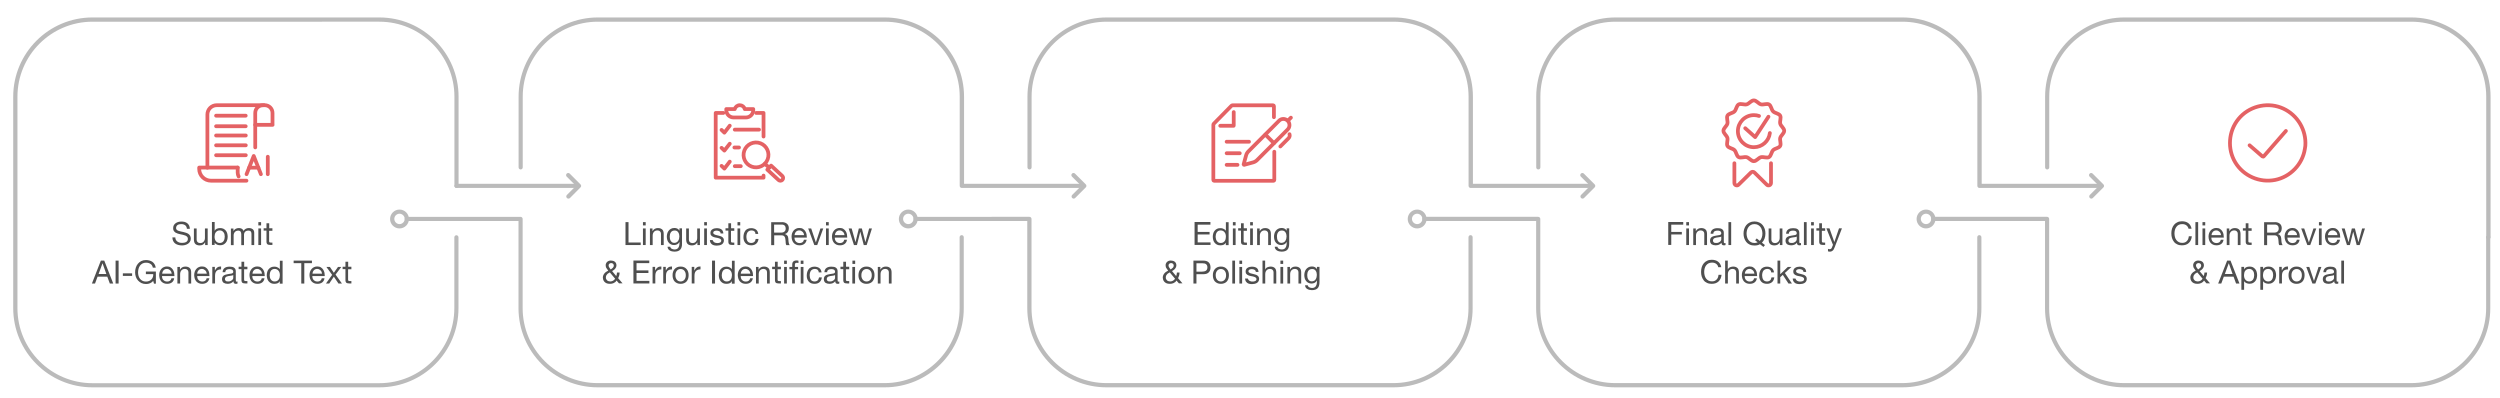 <?xml version="1.0" encoding="utf-8"?>
<!-- Generator: Adobe Illustrator 24.1.0, SVG Export Plug-In . SVG Version: 6.00 Build 0)  -->
<svg version="1.1" id="Layer_1" xmlns="http://www.w3.org/2000/svg" xmlns:xlink="http://www.w3.org/1999/xlink" x="0px" y="0px"
	 viewBox="0 0 2649.5 422.1" style="enable-background:new 0 0 2649.5 422.1;" xml:space="preserve">
<style type="text/css">
	.st0{fill:#BBBBBB;}
	.st1{fill:#4F4F4F;}
	.st2{fill:none;stroke:#E46264;stroke-width:4;stroke-linecap:round;stroke-linejoin:round;stroke-miterlimit:10;}
</style>
<g>
	<g>
		<g>
			<path class="st0" d="M423.4,242.1c-5.5,0-10-4.5-10-10s4.5-10,10-10s10,4.5,10,10S428.9,242.1,423.4,242.1z M423.4,226.5
				c-3,0-5.5,2.5-5.5,5.5s2.5,5.5,5.5,5.5c3,0,5.5-2.5,5.5-5.5S426.4,226.5,423.4,226.5z"/>
		</g>
		<g>
			<path class="st0" d="M937.6,410.5H633.5c-46.3,0-84-37.7-84-84v-92.3H431.1c-1.2,0-2.2-1-2.2-2.2s1-2.2,2.2-2.2h120.6
				c1.2,0,2.2,1,2.2,2.2v94.5c0,43.8,35.7,79.5,79.5,79.5h304.1c43.8,0,79.5-35.7,79.5-79.5v-75.1c0-1.2,1-2.2,2.2-2.2
				c1.2,0,2.2,1,2.2,2.2v75.1C1021.6,372.8,983.9,410.5,937.6,410.5z"/>
		</g>
	</g>
	<g>
		<g>
			<path class="st0" d="M962.6,242.1c-5.5,0-10-4.5-10-10s4.5-10,10-10s10,4.5,10,10S968.2,242.1,962.6,242.1z M962.6,226.5
				c-3,0-5.5,2.5-5.5,5.5s2.5,5.5,5.5,5.5c3,0,5.5-2.5,5.5-5.5S965.7,226.5,962.6,226.5z"/>
		</g>
		<g>
			<path class="st0" d="M1476.8,410.5h-304.1c-46.3,0-84-37.7-84-84v-92.3H970.4c-1.2,0-2.2-1-2.2-2.2s1-2.2,2.2-2.2H1091
				c1.2,0,2.2,1,2.2,2.2v94.5c0,43.8,35.7,79.5,79.5,79.5h304.1c43.8,0,79.5-35.7,79.5-79.5v-75.1c0-1.2,1-2.2,2.2-2.2
				c1.2,0,2.2,1,2.2,2.2v75.1C1560.8,372.8,1523.2,410.5,1476.8,410.5z"/>
		</g>
	</g>
	<g>
		<g>
			<path class="st0" d="M1501.9,242.1c-5.5,0-10-4.5-10-10s4.5-10,10-10c5.5,0,10,4.5,10,10S1507.4,242.1,1501.9,242.1z
				 M1501.9,226.5c-3,0-5.5,2.5-5.5,5.5s2.5,5.5,5.5,5.5s5.5-2.5,5.5-5.5S1504.9,226.5,1501.9,226.5z"/>
		</g>
		<g>
			<path class="st0" d="M2016.1,410.5H1712c-46.3,0-84-37.7-84-84v-92.3h-118.4c-1.2,0-2.2-1-2.2-2.2s1-2.2,2.2-2.2h120.6
				c1.2,0,2.2,1,2.2,2.2v94.5c0,43.8,35.7,79.5,79.5,79.5h304.1c43.8,0,79.5-35.7,79.5-79.5v-75.1c0-1.2,1-2.2,2.2-2.2
				s2.2,1,2.2,2.2v75.1C2100.1,372.8,2062.4,410.5,2016.1,410.5z"/>
		</g>
	</g>
	<g>
		<g>
			<g>
				<g>
					<path class="st0" d="M2216.4,210.5c-0.6,0-1.2-0.2-1.6-0.7c-0.9-0.9-0.9-2.3,0-3.2l9.6-9.6l-9.8-9.8c-0.9-0.9-0.9-2.3,0-3.2
						c0.9-0.9,2.3-0.9,3.2,0l11.4,11.4c0.9,0.9,0.9,2.3,0,3.2l-11.2,11.2C2217.6,210.3,2217,210.5,2216.4,210.5z"/>
				</g>
				<g>
					<path class="st0" d="M2226.2,199.2h-128.4c-1.2,0-2.2-1-2.2-2.2v-94.5c0-43.8-35.7-79.5-79.5-79.5H1712
						c-43.8,0-79.5,35.7-79.5,79.5v74.9c0,1.2-1,2.2-2.2,2.2s-2.2-1-2.2-2.2v-74.9c0-46.3,37.7-84,84-84h304.1c46.3,0,84,37.7,84,84
						v92.3h126.1c1.2,0,2.2,1,2.2,2.2C2228.5,198.2,2227.5,199.2,2226.2,199.2z"/>
				</g>
			</g>
		</g>
		<g>
			<g>
				<g>
					<path class="st0" d="M1677.2,210.5c-0.6,0-1.2-0.2-1.6-0.7c-0.9-0.9-0.9-2.3,0-3.2l9.6-9.6l-9.8-9.8c-0.9-0.9-0.9-2.3,0-3.2
						c0.9-0.9,2.3-0.9,3.2,0l11.4,11.4c0.9,0.9,0.9,2.3,0,3.2l-11.2,11.2C1678.3,210.3,1677.8,210.5,1677.2,210.5z"/>
				</g>
				<g>
					<path class="st0" d="M1687,199.2h-128.4c-1.2,0-2.2-1-2.2-2.2v-94.5c0-43.8-35.7-79.5-79.5-79.5h-304.1
						c-43.8,0-79.5,35.7-79.5,79.5v74.9c0,1.2-1,2.2-2.2,2.2s-2.2-1-2.2-2.2v-74.9c0-46.3,37.7-84,84-84h304.1c46.3,0,84,37.7,84,84
						v92.3H1687c1.2,0,2.2,1,2.2,2.2C1689.2,198.2,1688.2,199.2,1687,199.2z"/>
				</g>
			</g>
		</g>
		<g>
			<g>
				<g>
					<path class="st0" d="M1137.9,210.5c-0.6,0-1.2-0.2-1.6-0.7c-0.9-0.9-0.9-2.3,0-3.2l9.6-9.6l-9.8-9.8c-0.9-0.9-0.9-2.3,0-3.2
						c0.9-0.9,2.3-0.9,3.2,0l11.4,11.4c0.9,0.9,0.9,2.3,0,3.2l-11.2,11.2C1139.1,210.3,1138.5,210.5,1137.9,210.5z"/>
				</g>
				<g>
					<path class="st0" d="M1147.7,199.2h-128.4c-1.2,0-2.2-1-2.2-2.2v-94.5c0-43.8-35.7-79.5-79.5-79.5H633.5
						c-43.8,0-79.5,35.7-79.5,79.5v74.9c0,1.2-1,2.2-2.2,2.2c-1.2,0-2.2-1-2.2-2.2v-74.9c0-46.3,37.7-84,84-84h304.1
						c46.3,0,84,37.7,84,84v92.3h126.1c1.2,0,2.2,1,2.2,2.2C1150,198.2,1149,199.2,1147.7,199.2z"/>
				</g>
			</g>
		</g>
		<g>
			<path class="st0" d="M402,410.5H98c-46.3,0-84-37.7-84-84V102.5c0-46.3,37.7-84,84-84H402c46.3,0,84,37.7,84,84V197
				c0,1.2-1,2.2-2.2,2.2s-2.2-1-2.2-2.2v-94.5c0-43.8-35.7-79.5-79.5-79.5H98c-43.8,0-79.5,35.7-79.5,79.5v224.1
				c0,43.8,35.7,79.5,79.5,79.5H402c43.8,0,79.5-35.7,79.5-79.5v-75.1c0-1.2,1-2.2,2.2-2.2s2.2,1,2.2,2.2v75.1
				C486,372.8,448.4,410.5,402,410.5z"/>
		</g>
		<g>
			<path class="st0" d="M602.4,210.5c-0.6,0-1.2-0.2-1.6-0.7c-0.9-0.9-0.9-2.3,0-3.2l9.6-9.6l-9.8-9.8c-0.9-0.9-0.9-2.3,0-3.2
				c0.9-0.9,2.3-0.9,3.2,0l11.4,11.4c0.4,0.4,0.7,1,0.7,1.6s-0.2,1.2-0.7,1.6L604,209.9C603.5,210.3,603,210.5,602.4,210.5z"/>
		</g>
		<g>
			<path class="st0" d="M612.2,199.2H483.8c-1.2,0-2.2-1-2.2-2.2c0-1.2,1-2.2,2.2-2.2h128.4c1.2,0,2.2,1,2.2,2.2
				C614.4,198.2,613.4,199.2,612.2,199.2z"/>
		</g>
		<g>
			<g>
				<g>
					<g>
						<path class="st0" d="M2637.1,253.7c-1.2,0-2.2-1-2.2-2.2v-149c0-43.8-35.7-79.5-79.5-79.5h-304.1c-43.8,0-79.5,35.7-79.5,79.5
							v74.9c0,1.2-1,2.2-2.2,2.2s-2.2-1-2.2-2.2v-74.9c0-46.3,37.7-84,84-84h304.1c46.3,0,84,37.7,84,84v149
							C2639.4,252.7,2638.4,253.7,2637.1,253.7z"/>
					</g>
				</g>
				<g>
					<g>
						<path class="st0" d="M2041.2,242.1c-5.5,0-10-4.5-10-10s4.5-10,10-10c5.5,0,10,4.5,10,10S2046.7,242.1,2041.2,242.1z
							 M2041.2,226.5c-3,0-5.5,2.5-5.5,5.5s2.5,5.5,5.5,5.5s5.5-2.5,5.5-5.5S2044.2,226.5,2041.2,226.5z"/>
					</g>
					<g>
						<path class="st0" d="M2555.4,410.5h-304.1c-46.3,0-84-37.7-84-84v-92.3h-118.4c-1.2,0-2.2-1-2.2-2.2s1-2.2,2.2-2.2h120.6
							c1.2,0,2.2,1,2.2,2.2v94.5c0,43.8,35.7,79.5,79.5,79.5h304.1c43.8,0,79.5-35.7,79.5-79.5v-75.1c0-1.2,1-2.2,2.2-2.2
							s2.2,1,2.2,2.2v75.1C2639.4,372.8,2601.7,410.5,2555.4,410.5z"/>
					</g>
				</g>
			</g>
		</g>
	</g>
</g>
<g>
	<path class="st1" d="M196.2,238.7c-1.1-0.8-2.5-1.2-4.1-1.2c-0.7,0-1.3,0.1-2,0.2c-0.7,0.1-1.2,0.4-1.8,0.7
		c-0.5,0.3-0.9,0.7-1.2,1.3c-0.3,0.5-0.5,1.2-0.5,2c0,0.7,0.2,1.4,0.7,1.8c0.4,0.5,1,0.8,1.8,1.1c0.7,0.3,1.6,0.5,2.5,0.7
		c0.9,0.2,1.9,0.4,2.8,0.6s1.9,0.5,2.8,0.8c0.9,0.3,1.8,0.7,2.5,1.2c0.7,0.5,1.3,1.2,1.8,2c0.4,0.8,0.7,1.8,0.7,3
		c0,1.3-0.3,2.4-0.9,3.3c-0.6,0.9-1.3,1.7-2.2,2.2c-0.9,0.6-1.9,1-3,1.3c-1.1,0.3-2.2,0.4-3.3,0.4c-1.4,0-2.6-0.2-3.9-0.5
		c-1.2-0.3-2.3-0.9-3.2-1.5s-1.6-1.6-2.2-2.7c-0.5-1.1-0.8-2.4-0.8-3.8h3.1c0,1,0.2,1.9,0.6,2.6c0.4,0.7,0.9,1.3,1.6,1.8
		c0.6,0.5,1.4,0.8,2.3,1.1c0.9,0.2,1.7,0.3,2.7,0.3c0.7,0,1.5-0.1,2.2-0.2c0.7-0.1,1.4-0.4,2-0.7c0.6-0.3,1.1-0.8,1.4-1.3
		c0.4-0.6,0.5-1.3,0.5-2.2c0-0.8-0.2-1.5-0.7-2c-0.4-0.5-1-0.9-1.8-1.3c-0.7-0.3-1.6-0.6-2.5-0.8c-0.9-0.2-1.9-0.4-2.8-0.6
		s-1.9-0.5-2.8-0.7c-0.9-0.3-1.8-0.7-2.5-1.1c-0.7-0.5-1.3-1.1-1.8-1.8s-0.7-1.7-0.7-2.8c0-1.2,0.2-2.3,0.7-3.2s1.2-1.6,2-2.2
		c0.8-0.6,1.8-1,2.8-1.3c1.1-0.3,2.1-0.4,3.2-0.4c1.2,0,2.4,0.1,3.5,0.4c1.1,0.3,2,0.8,2.8,1.4c0.8,0.6,1.4,1.4,1.9,2.4
		c0.5,1,0.7,2.1,0.8,3.5h-3.1C197.9,240.7,197.3,239.5,196.2,238.7z"/>
	<path class="st1" d="M217.4,259.7v-2.8h-0.1c-0.6,1.1-1.4,1.9-2.3,2.4c-1,0.5-2.1,0.8-3.4,0.8c-1.2,0-2.1-0.2-2.9-0.5
		s-1.4-0.7-1.9-1.3c-0.5-0.6-0.8-1.2-1-2c-0.2-0.8-0.3-1.6-0.3-2.6v-11.6h2.9V254c0,1.1,0.3,1.9,1,2.6c0.6,0.6,1.5,1,2.6,1
		c0.9,0,1.6-0.1,2.3-0.4c0.6-0.3,1.2-0.7,1.6-1.2c0.4-0.5,0.8-1.1,1-1.8c0.2-0.7,0.3-1.4,0.3-2.2v-9.9h2.9v17.6H217.4z"/>
	<path class="st1" d="M227.5,235.4v9.1h0.1c0.5-1,1.2-1.7,2.2-2.1c1-0.4,2.1-0.7,3.4-0.7c1.4,0,2.5,0.2,3.6,0.7c1,0.5,1.8,1.2,2.5,2
		c0.7,0.8,1.2,1.8,1.5,2.9c0.3,1.1,0.5,2.3,0.5,3.5c0,1.2-0.2,2.4-0.5,3.5c-0.3,1.1-0.8,2.1-1.5,2.9c-0.7,0.8-1.5,1.5-2.5,2
		c-1,0.5-2.2,0.7-3.5,0.7c-0.4,0-0.9,0-1.4-0.1c-0.5-0.1-1.1-0.2-1.6-0.4c-0.5-0.2-1-0.5-1.5-0.8c-0.5-0.4-0.9-0.8-1.2-1.3h-0.1v2.3
		h-2.9v-24.3H227.5z M237.9,248.3c-0.2-0.8-0.5-1.5-1-2.1c-0.4-0.6-1-1.1-1.7-1.5c-0.7-0.4-1.5-0.5-2.4-0.5c-1,0-1.8,0.2-2.5,0.6
		c-0.7,0.4-1.2,0.9-1.7,1.5c-0.4,0.6-0.7,1.3-0.9,2.1c-0.2,0.8-0.3,1.6-0.3,2.4c0,0.9,0.1,1.7,0.3,2.5s0.5,1.5,1,2.1
		c0.4,0.6,1,1.1,1.7,1.5c0.7,0.4,1.6,0.6,2.5,0.6c1,0,1.8-0.2,2.5-0.6c0.7-0.4,1.2-0.9,1.6-1.5c0.4-0.6,0.7-1.4,0.9-2.2
		c0.2-0.8,0.3-1.7,0.3-2.5C238.2,249.9,238.1,249.1,237.9,248.3z"/>
	<path class="st1" d="M247.4,242.1v2.6h0.1c1.3-2,3.2-3,5.7-3c1.1,0,2.1,0.2,3,0.7c0.9,0.5,1.5,1.2,1.9,2.3c0.6-1,1.4-1.7,2.3-2.2
		s2-0.8,3.2-0.8c0.9,0,1.7,0.1,2.4,0.3c0.7,0.2,1.3,0.5,1.8,0.9c0.5,0.4,0.9,0.9,1.2,1.6c0.3,0.6,0.4,1.4,0.4,2.3v12.9h-2.9v-11.5
		c0-0.5,0-1.1-0.1-1.5c-0.1-0.5-0.3-0.9-0.5-1.2c-0.2-0.4-0.6-0.6-1-0.8s-1-0.3-1.7-0.3c-1.4,0-2.6,0.4-3.4,1.2
		c-0.8,0.8-1.2,1.9-1.2,3.3v10.9h-2.9v-11.5c0-0.6-0.1-1.1-0.2-1.6c-0.1-0.5-0.3-0.9-0.5-1.2c-0.2-0.4-0.6-0.6-1-0.8
		c-0.4-0.2-1-0.3-1.6-0.3c-0.8,0-1.6,0.2-2.2,0.5c-0.6,0.3-1.1,0.7-1.5,1.2c-0.4,0.5-0.6,1-0.8,1.5c-0.2,0.5-0.3,0.9-0.3,1.3v10.9
		h-2.9v-17.6H247.4z"/>
	<path class="st1" d="M273.8,238.9v-3.5h2.9v3.5H273.8z M276.7,242.1v17.6h-2.9v-17.6H276.7z"/>
	<path class="st1" d="M288.7,242.1v2.5h-3.5v10.9c0,0.3,0,0.6,0.1,0.8c0.1,0.2,0.2,0.4,0.3,0.5c0.2,0.1,0.4,0.2,0.7,0.2
		c0.3,0,0.7,0.1,1.1,0.1h1.3v2.5h-2.2c-0.7,0-1.4-0.1-1.9-0.2c-0.5-0.1-1-0.3-1.3-0.6c-0.3-0.3-0.6-0.7-0.7-1.2
		c-0.2-0.5-0.2-1.2-0.2-2v-11.2h-3v-2.5h3v-5.3h2.9v5.3H288.7z"/>
	<path class="st1" d="M110.5,276.2l9.5,24.3h-3.6l-2.7-7.3h-10.3l-2.7,7.3h-3.3l9.5-24.3H110.5z M112.7,290.4l-4-11.3h-0.1
		l-4.1,11.3H112.7z"/>
	<path class="st1" d="M125.7,276.2v24.3h-3.2v-24.3H125.7z"/>
	<path class="st1" d="M140,289.7v2.7h-9.8v-2.7H140z"/>
	<path class="st1" d="M159,300.2c-1.4,0.6-2.8,0.8-4.2,0.8c-1.8,0-3.4-0.3-4.9-1c-1.4-0.7-2.6-1.6-3.6-2.7c-1-1.1-1.8-2.4-2.3-3.9
		c-0.5-1.5-0.8-3-0.8-4.6c0-1.8,0.2-3.5,0.7-5c0.5-1.6,1.2-3,2.2-4.2c1-1.2,2.2-2.2,3.6-2.9c1.4-0.7,3.1-1.1,5-1.1
		c1.3,0,2.6,0.2,3.7,0.5c1.2,0.3,2.2,0.8,3.1,1.4c0.9,0.7,1.7,1.5,2.3,2.5c0.6,1,1,2.2,1.3,3.7H162c-0.2-0.9-0.5-1.7-0.9-2.4
		c-0.4-0.7-1-1.2-1.6-1.6c-0.6-0.4-1.4-0.8-2.2-1c-0.8-0.2-1.7-0.3-2.6-0.3c-1.5,0-2.7,0.3-3.8,0.9c-1.1,0.6-1.9,1.4-2.6,2.3
		c-0.7,1-1.2,2.1-1.5,3.3c-0.3,1.2-0.5,2.5-0.5,3.8c0,1.3,0.2,2.5,0.5,3.7c0.4,1.2,0.9,2.2,1.6,3.1c0.7,0.9,1.6,1.6,2.6,2.1
		c1,0.5,2.2,0.8,3.6,0.8c1.3,0,2.4-0.2,3.4-0.6c1-0.4,1.8-1,2.5-1.7c0.7-0.7,1.2-1.6,1.5-2.5c0.3-1,0.5-2,0.4-3.1h-7.8v-2.7h10.6
		v12.8h-2l-0.9-3C161.6,298.7,160.4,299.6,159,300.2z"/>
	<path class="st1" d="M182.2,299.3c-1.3,1-3,1.5-5,1.5c-1.4,0-2.6-0.2-3.7-0.7c-1-0.5-1.9-1.1-2.6-1.9s-1.2-1.8-1.6-2.9
		c-0.4-1.1-0.5-2.4-0.6-3.7c0-1.3,0.2-2.6,0.6-3.7c0.4-1.1,1-2.1,1.7-2.9c0.7-0.8,1.6-1.5,2.6-1.9c1-0.5,2.1-0.7,3.3-0.7
		c1.6,0,2.9,0.3,3.9,1c1,0.6,1.9,1.5,2.5,2.5s1.1,2.1,1.3,3.3c0.2,1.2,0.3,2.3,0.3,3.4h-13.2c0,0.8,0.1,1.5,0.3,2.2
		c0.2,0.7,0.5,1.3,1,1.8c0.5,0.5,1,1,1.7,1.3s1.5,0.5,2.5,0.5c1.2,0,2.2-0.3,3-0.9c0.8-0.6,1.3-1.4,1.5-2.6h2.9
		C184.3,296.9,183.5,298.3,182.2,299.3z M181.5,288.1c-0.3-0.6-0.6-1.1-1.1-1.6c-0.4-0.4-1-0.8-1.6-1.1c-0.6-0.3-1.3-0.4-2-0.4
		c-0.7,0-1.4,0.1-2,0.4s-1.1,0.6-1.5,1.1c-0.4,0.5-0.8,1-1,1.6c-0.2,0.6-0.4,1.2-0.4,1.9h10.1C181.9,289.3,181.7,288.7,181.5,288.1z
		"/>
	<path class="st1" d="M190.7,282.9v2.8h0.1c1.2-2.1,3.1-3.2,5.7-3.2c1.2,0,2.1,0.2,2.9,0.5c0.8,0.3,1.4,0.8,1.9,1.3s0.8,1.2,1,2
		c0.2,0.8,0.3,1.6,0.3,2.6v11.6h-2.9v-11.9c0-1.1-0.3-1.9-1-2.6c-0.6-0.6-1.5-1-2.6-1c-0.9,0-1.6,0.1-2.3,0.4
		c-0.6,0.3-1.2,0.7-1.6,1.2c-0.4,0.5-0.8,1.1-1,1.8c-0.2,0.7-0.3,1.4-0.3,2.2v9.9H188v-17.6H190.7z"/>
	<path class="st1" d="M219.3,299.3c-1.3,1-3,1.5-5,1.5c-1.4,0-2.6-0.2-3.7-0.7c-1-0.5-1.9-1.1-2.6-1.9s-1.2-1.8-1.6-2.9
		c-0.4-1.1-0.5-2.4-0.6-3.7c0-1.3,0.2-2.6,0.6-3.7c0.4-1.1,1-2.1,1.7-2.9c0.7-0.8,1.6-1.5,2.6-1.9c1-0.5,2.1-0.7,3.3-0.7
		c1.6,0,2.9,0.3,3.9,1c1,0.6,1.9,1.5,2.5,2.5s1.1,2.1,1.3,3.3c0.2,1.2,0.3,2.3,0.3,3.4H209c0,0.8,0.1,1.5,0.3,2.2
		c0.2,0.7,0.5,1.3,1,1.8c0.5,0.5,1,1,1.7,1.3s1.5,0.5,2.5,0.5c1.2,0,2.2-0.3,3-0.9c0.8-0.6,1.3-1.4,1.5-2.6h2.9
		C221.5,296.9,220.6,298.3,219.3,299.3z M218.6,288.1c-0.3-0.6-0.6-1.1-1.1-1.6c-0.4-0.4-1-0.8-1.6-1.1c-0.6-0.3-1.3-0.4-2-0.4
		c-0.7,0-1.4,0.1-2,0.4s-1.1,0.6-1.5,1.1c-0.4,0.5-0.8,1-1,1.6c-0.2,0.6-0.4,1.2-0.4,1.9h10.1C219,289.3,218.9,288.7,218.6,288.1z"
		/>
	<path class="st1" d="M227.7,282.9v3.7h0.1c0.7-1.4,1.6-2.5,2.6-3.2c1-0.7,2.3-1,3.9-1v3.1c-1.2,0-2.1,0.2-3,0.5
		c-0.8,0.3-1.5,0.8-2,1.4c-0.5,0.6-0.9,1.4-1.1,2.2c-0.2,0.9-0.3,1.9-0.3,3v7.8H225v-17.6H227.7z"/>
	<path class="st1" d="M252,300.4c-0.5,0.3-1.2,0.4-2.1,0.4c-0.7,0-1.3-0.2-1.8-0.6c-0.4-0.4-0.7-1.1-0.7-2.1c-0.8,1-1.7,1.6-2.8,2.1
		c-1.1,0.4-2.2,0.6-3.4,0.6c-0.8,0-1.5-0.1-2.3-0.3c-0.7-0.2-1.3-0.5-1.9-0.8c-0.5-0.4-0.9-0.9-1.2-1.5c-0.3-0.6-0.5-1.4-0.5-2.3
		c0-1,0.2-1.8,0.5-2.4c0.3-0.6,0.8-1.2,1.3-1.5c0.6-0.4,1.2-0.7,1.9-0.9s1.4-0.4,2.2-0.5c0.8-0.2,1.5-0.3,2.3-0.4
		c0.7-0.1,1.3-0.2,1.9-0.3c0.5-0.1,1-0.4,1.3-0.6c0.3-0.3,0.5-0.7,0.5-1.2c0-0.6-0.1-1.1-0.4-1.5c-0.2-0.4-0.5-0.7-0.9-0.9
		s-0.8-0.3-1.3-0.4c-0.5-0.1-0.9-0.1-1.4-0.1c-1.2,0-2.2,0.2-3.1,0.7c-0.8,0.5-1.3,1.3-1.3,2.6h-2.9c0-1.1,0.3-2,0.7-2.8
		s1-1.4,1.6-1.8c0.7-0.5,1.5-0.8,2.3-1s1.8-0.3,2.8-0.3c0.8,0,1.6,0.1,2.4,0.2c0.8,0.1,1.5,0.3,2.1,0.7c0.6,0.4,1.1,0.8,1.5,1.5
		c0.4,0.6,0.6,1.5,0.6,2.5v9c0,0.7,0,1.2,0.1,1.5c0.1,0.3,0.3,0.5,0.8,0.5c0.2,0,0.5-0.1,0.9-0.2V300.4z M247.3,291.4
		c-0.4,0.3-0.8,0.5-1.4,0.6c-0.6,0.1-1.2,0.2-1.9,0.3c-0.6,0.1-1.3,0.2-2,0.3c-0.7,0.1-1.2,0.3-1.8,0.5c-0.5,0.2-0.9,0.5-1.3,1
		c-0.3,0.4-0.5,1-0.5,1.7c0,0.5,0.1,0.9,0.3,1.2c0.2,0.3,0.4,0.6,0.7,0.8c0.3,0.2,0.7,0.4,1.1,0.4c0.4,0.1,0.8,0.1,1.3,0.1
		c1,0,1.8-0.1,2.4-0.4c0.7-0.3,1.2-0.6,1.7-1s0.7-0.8,1-1.3s0.3-0.9,0.3-1.3V291.4z"/>
	<path class="st1" d="M262.2,282.9v2.5h-3.5v10.9c0,0.3,0,0.6,0.1,0.8c0.1,0.2,0.2,0.4,0.3,0.5c0.2,0.1,0.4,0.2,0.7,0.2
		c0.3,0,0.7,0.1,1.1,0.1h1.3v2.5H260c-0.7,0-1.4-0.1-1.9-0.2c-0.5-0.1-1-0.3-1.3-0.6c-0.3-0.3-0.6-0.7-0.7-1.2
		c-0.2-0.5-0.2-1.2-0.2-2v-11.2h-3v-2.5h3v-5.3h2.9v5.3H262.2z"/>
	<path class="st1" d="M277.9,299.3c-1.3,1-3,1.5-5,1.5c-1.4,0-2.6-0.2-3.7-0.7c-1-0.5-1.9-1.1-2.6-1.9s-1.2-1.8-1.6-2.9
		c-0.4-1.1-0.5-2.4-0.6-3.7c0-1.3,0.2-2.6,0.6-3.7c0.4-1.1,1-2.1,1.7-2.9c0.7-0.8,1.6-1.5,2.6-1.9c1-0.5,2.1-0.7,3.3-0.7
		c1.6,0,2.9,0.3,3.9,1c1,0.6,1.9,1.5,2.5,2.5s1.1,2.1,1.3,3.3c0.2,1.2,0.3,2.3,0.3,3.4h-13.2c0,0.8,0.1,1.5,0.3,2.2
		c0.2,0.7,0.5,1.3,1,1.8c0.5,0.5,1,1,1.7,1.3s1.5,0.5,2.5,0.5c1.2,0,2.2-0.3,3-0.9c0.8-0.6,1.3-1.4,1.5-2.6h2.9
		C280,296.9,279.2,298.3,277.9,299.3z M277.2,288.1c-0.3-0.6-0.6-1.1-1.1-1.6c-0.4-0.4-1-0.8-1.6-1.1c-0.6-0.3-1.3-0.4-2-0.4
		c-0.7,0-1.4,0.1-2,0.4s-1.1,0.6-1.5,1.1c-0.4,0.5-0.8,1-1,1.6c-0.2,0.6-0.4,1.2-0.4,1.9h10.1C277.6,289.3,277.4,288.7,277.2,288.1z
		"/>
	<path class="st1" d="M296.5,300.5v-2.4h-0.1c-0.5,1-1.2,1.7-2.2,2.1c-1,0.4-2.1,0.6-3.4,0.6c-1.4,0-2.5-0.2-3.6-0.7
		c-1-0.5-1.8-1.2-2.5-2c-0.7-0.8-1.2-1.8-1.5-2.9c-0.3-1.1-0.5-2.3-0.5-3.5c0-1.2,0.2-2.4,0.5-3.5s0.8-2.1,1.5-2.9
		c0.7-0.8,1.5-1.5,2.5-2c1-0.5,2.2-0.7,3.5-0.7c0.5,0,0.9,0,1.5,0.1c0.5,0.1,1,0.2,1.6,0.5c0.5,0.2,1,0.5,1.5,0.8
		c0.5,0.4,0.9,0.8,1.2,1.3h0.1v-9h2.9v24.3H296.5z M286.1,294.2c0.2,0.8,0.5,1.5,1,2.1c0.4,0.6,1,1.1,1.7,1.5
		c0.7,0.4,1.5,0.5,2.4,0.5c1,0,1.8-0.2,2.5-0.6s1.2-0.9,1.7-1.5c0.4-0.6,0.7-1.3,0.9-2.1c0.2-0.8,0.3-1.6,0.3-2.4
		c0-0.9-0.1-1.7-0.3-2.5c-0.2-0.8-0.5-1.5-1-2.1c-0.4-0.6-1-1.1-1.7-1.5c-0.7-0.4-1.6-0.6-2.5-0.6c-1,0-1.8,0.2-2.5,0.6
		c-0.7,0.4-1.2,0.9-1.6,1.5c-0.4,0.6-0.7,1.4-0.9,2.2c-0.2,0.8-0.3,1.7-0.3,2.5C285.8,292.6,285.9,293.4,286.1,294.2z"/>
	<path class="st1" d="M311.2,278.9v-2.7h19.4v2.7h-8.1v21.6h-3.2v-21.6H311.2z"/>
	<path class="st1" d="M341.5,299.3c-1.3,1-3,1.5-5,1.5c-1.4,0-2.6-0.2-3.7-0.7c-1-0.5-1.9-1.1-2.6-1.9s-1.2-1.8-1.6-2.9
		c-0.4-1.1-0.5-2.4-0.6-3.7c0-1.3,0.2-2.6,0.6-3.7c0.4-1.1,1-2.1,1.7-2.9c0.7-0.8,1.6-1.5,2.6-1.9c1-0.5,2.1-0.7,3.3-0.7
		c1.6,0,2.9,0.3,3.9,1c1,0.6,1.9,1.5,2.5,2.5s1.1,2.1,1.3,3.3c0.2,1.2,0.3,2.3,0.3,3.4h-13.2c0,0.8,0.1,1.5,0.3,2.2
		c0.2,0.7,0.5,1.3,1,1.8c0.5,0.5,1,1,1.7,1.3s1.5,0.5,2.5,0.5c1.2,0,2.2-0.3,3-0.9c0.8-0.6,1.3-1.4,1.5-2.6h2.9
		C343.6,296.9,342.8,298.3,341.5,299.3z M340.8,288.1c-0.3-0.6-0.6-1.1-1.1-1.6c-0.4-0.4-1-0.8-1.6-1.1c-0.6-0.3-1.3-0.4-2-0.4
		c-0.7,0-1.4,0.1-2,0.4s-1.1,0.6-1.5,1.1c-0.4,0.5-0.8,1-1,1.6c-0.2,0.6-0.4,1.2-0.4,1.9h10.1C341.2,289.3,341,288.7,340.8,288.1z"
		/>
	<path class="st1" d="M345.9,282.9h3.7l4.2,6.2l4.4-6.2h3.5l-6.1,8.1l6.8,9.5h-3.7l-4.9-7.3l-4.9,7.3h-3.5l6.6-9.2L345.9,282.9z"/>
	<path class="st1" d="M372.4,282.9v2.5h-3.5v10.9c0,0.3,0,0.6,0.1,0.8c0.1,0.2,0.2,0.4,0.3,0.5c0.2,0.1,0.4,0.2,0.7,0.2
		c0.3,0,0.7,0.1,1.1,0.1h1.3v2.5h-2.2c-0.7,0-1.4-0.1-1.9-0.2c-0.5-0.1-1-0.3-1.3-0.6c-0.3-0.3-0.6-0.7-0.7-1.2
		c-0.2-0.5-0.2-1.2-0.2-2v-11.2h-3v-2.5h3v-5.3h2.9v5.3H372.4z"/>
</g>
<g>
	<path class="st1" d="M666.1,235.4v21.6h12.9v2.7h-16.1v-24.3H666.1z"/>
	<path class="st1" d="M681.4,238.9v-3.5h2.9v3.5H681.4z M684.3,242.1v17.6h-2.9v-17.6H684.3z"/>
	<path class="st1" d="M691.5,242.1v2.8h0.1c1.2-2.1,3.1-3.2,5.7-3.2c1.2,0,2.1,0.2,2.9,0.5c0.8,0.3,1.4,0.8,1.9,1.3s0.8,1.2,1,2
		c0.2,0.8,0.3,1.6,0.3,2.6v11.6h-2.9v-11.9c0-1.1-0.3-1.9-1-2.6c-0.6-0.6-1.5-1-2.6-1c-0.9,0-1.6,0.1-2.3,0.4
		c-0.6,0.3-1.2,0.7-1.6,1.2c-0.4,0.5-0.8,1.1-1,1.8c-0.2,0.7-0.3,1.4-0.3,2.2v9.9h-2.9v-17.6H691.5z"/>
	<path class="st1" d="M720.9,264.6c-1.3,1.4-3.4,2.1-6.2,2.1c-0.8,0-1.6-0.1-2.5-0.3c-0.9-0.2-1.6-0.5-2.3-0.9
		c-0.7-0.4-1.3-0.9-1.7-1.6c-0.5-0.7-0.7-1.5-0.7-2.4h2.9c0,0.5,0.2,1,0.5,1.3c0.3,0.4,0.7,0.7,1.1,0.9c0.4,0.2,0.9,0.4,1.4,0.5
		c0.5,0.1,1,0.2,1.5,0.2c1,0,1.8-0.2,2.4-0.5c0.7-0.3,1.2-0.8,1.6-1.4c0.4-0.6,0.7-1.3,0.9-2.1c0.2-0.8,0.3-1.7,0.3-2.7v-1.2h-0.1
		c-0.5,1.1-1.3,1.9-2.3,2.4c-1,0.5-2.1,0.8-3.2,0.8c-1.3,0-2.5-0.2-3.4-0.7c-1-0.5-1.8-1.1-2.4-1.9c-0.7-0.8-1.2-1.7-1.5-2.8
		c-0.3-1.1-0.5-2.2-0.5-3.4c0-1,0.1-2.1,0.4-3.2s0.7-2.1,1.4-3c0.6-0.9,1.5-1.6,2.5-2.2s2.3-0.9,3.8-0.9c1.1,0,2.1,0.2,3.1,0.7
		c0.9,0.5,1.7,1.2,2.2,2.2h0v-2.5h2.7v16.1C722.9,261,722.2,263.2,720.9,264.6z M717.2,256.7c0.7-0.4,1.2-0.9,1.6-1.6
		c0.4-0.6,0.7-1.4,0.9-2.2c0.2-0.8,0.3-1.6,0.3-2.4c0-0.8-0.1-1.5-0.3-2.3c-0.2-0.7-0.5-1.4-0.9-2c-0.4-0.6-0.9-1.1-1.5-1.4
		c-0.6-0.4-1.4-0.5-2.3-0.5c-0.9,0-1.7,0.2-2.4,0.5c-0.7,0.4-1.2,0.8-1.6,1.4c-0.4,0.6-0.7,1.3-0.9,2c-0.2,0.8-0.3,1.6-0.3,2.4
		c0,0.8,0.1,1.6,0.2,2.4c0.2,0.8,0.4,1.5,0.8,2.2c0.4,0.6,0.9,1.2,1.5,1.6c0.6,0.4,1.4,0.6,2.4,0.6S716.6,257.1,717.2,256.7z"/>
	<path class="st1" d="M739.1,259.7v-2.8H739c-0.6,1.1-1.4,1.9-2.3,2.4c-1,0.5-2.1,0.8-3.4,0.8c-1.2,0-2.1-0.2-2.9-0.5
		s-1.4-0.7-1.9-1.3c-0.5-0.6-0.8-1.2-1-2c-0.2-0.8-0.3-1.6-0.3-2.6v-11.6h2.9V254c0,1.1,0.3,1.9,1,2.6c0.6,0.6,1.5,1,2.6,1
		c0.9,0,1.6-0.1,2.3-0.4c0.6-0.3,1.2-0.7,1.6-1.2c0.4-0.5,0.8-1.1,1-1.8c0.2-0.7,0.3-1.4,0.3-2.2v-9.9h2.9v17.6H739.1z"/>
	<path class="st1" d="M746.3,238.9v-3.5h2.9v3.5H746.3z M749.2,242.1v17.6h-2.9v-17.6H749.2z"/>
	<path class="st1" d="M755.9,255.7c0.3,0.4,0.6,0.8,1.1,1.1s0.9,0.4,1.5,0.6c0.6,0.1,1.1,0.2,1.7,0.2c0.5,0,0.9,0,1.4-0.1
		c0.5-0.1,1-0.2,1.4-0.4c0.4-0.2,0.8-0.4,1-0.8s0.4-0.8,0.4-1.3c0-0.7-0.3-1.3-0.9-1.7c-0.6-0.4-1.3-0.7-2.1-0.9
		c-0.8-0.2-1.8-0.5-2.8-0.6s-1.9-0.5-2.8-0.8c-0.8-0.4-1.6-0.8-2.1-1.5c-0.6-0.6-0.8-1.5-0.8-2.7c0-0.9,0.2-1.6,0.6-2.3
		c0.4-0.6,0.9-1.2,1.5-1.5c0.6-0.4,1.3-0.7,2.1-0.9c0.8-0.2,1.6-0.3,2.3-0.3c1,0,1.9,0.1,2.8,0.3c0.8,0.2,1.6,0.5,2.2,0.9
		c0.6,0.4,1.2,1,1.5,1.7c0.4,0.7,0.6,1.6,0.7,2.7h-2.9c0-0.6-0.2-1-0.4-1.4c-0.2-0.4-0.6-0.7-1-0.9c-0.4-0.2-0.8-0.4-1.3-0.5
		c-0.5-0.1-0.9-0.2-1.4-0.2c-0.4,0-0.9,0-1.3,0.1s-0.8,0.2-1.2,0.4c-0.4,0.2-0.7,0.4-0.9,0.7c-0.2,0.3-0.3,0.7-0.3,1.1
		c0,0.5,0.2,0.9,0.5,1.2c0.4,0.3,0.8,0.6,1.3,0.8s1.2,0.4,1.8,0.5c0.7,0.1,1.4,0.3,2,0.5c0.7,0.2,1.4,0.4,2.1,0.6s1.3,0.5,1.8,0.9
		s1,0.8,1.3,1.4c0.3,0.6,0.5,1.3,0.5,2.1c0,1.1-0.2,1.9-0.7,2.7c-0.4,0.7-1,1.3-1.7,1.7c-0.7,0.4-1.5,0.7-2.4,0.9
		c-0.9,0.2-1.8,0.3-2.7,0.3c-1,0-1.9-0.1-2.8-0.3c-0.9-0.2-1.7-0.5-2.3-1c-0.7-0.5-1.2-1.1-1.6-1.8c-0.4-0.8-0.6-1.7-0.7-2.8h2.9
		C755.5,254.8,755.6,255.3,755.9,255.7z"/>
	<path class="st1" d="M778.2,242.1v2.5h-3.5v10.9c0,0.3,0,0.6,0.1,0.8c0.1,0.2,0.2,0.4,0.3,0.5c0.2,0.1,0.4,0.2,0.7,0.2
		c0.3,0,0.7,0.1,1.1,0.1h1.3v2.5H776c-0.7,0-1.4-0.1-1.9-0.2c-0.5-0.1-1-0.3-1.3-0.6c-0.3-0.3-0.6-0.7-0.7-1.2
		c-0.2-0.5-0.2-1.2-0.2-2v-11.2h-3v-2.5h3v-5.3h2.9v5.3H778.2z"/>
	<path class="st1" d="M781.6,238.9v-3.5h2.9v3.5H781.6z M784.5,242.1v17.6h-2.9v-17.6H784.5z"/>
	<path class="st1" d="M799.4,245.1c-0.7-0.6-1.7-0.9-2.9-0.9c-1,0-1.9,0.2-2.6,0.6c-0.7,0.4-1.3,0.9-1.7,1.5
		c-0.4,0.6-0.7,1.4-0.9,2.2c-0.2,0.8-0.3,1.7-0.3,2.6c0,0.8,0.1,1.6,0.3,2.4c0.2,0.8,0.5,1.5,0.9,2.1c0.4,0.6,0.9,1.1,1.6,1.4
		s1.4,0.5,2.3,0.5c1.4,0,2.5-0.4,3.3-1.1c0.8-0.7,1.3-1.8,1.5-3.2h3c-0.3,2.2-1.1,3.9-2.4,5c-1.3,1.2-3.1,1.8-5.3,1.8
		c-1.3,0-2.5-0.2-3.6-0.6c-1-0.4-1.9-1-2.6-1.8c-0.7-0.8-1.2-1.7-1.6-2.8c-0.4-1.1-0.5-2.3-0.5-3.6c0-1.3,0.2-2.5,0.5-3.7
		c0.3-1.1,0.9-2.1,1.5-3s1.6-1.5,2.6-2s2.3-0.7,3.6-0.7c1,0,1.9,0.1,2.8,0.4c0.9,0.2,1.6,0.6,2.3,1.1c0.7,0.5,1.2,1.1,1.6,1.9
		c0.4,0.8,0.7,1.7,0.8,2.7h-3C800.6,246.6,800.2,245.8,799.4,245.1z"/>
	<path class="st1" d="M828.6,235.4c2.3,0,4.1,0.6,5.4,1.7c1.3,1.1,2,2.7,2,4.7c0,1.5-0.3,2.8-1,3.9c-0.7,1.1-1.7,1.9-3.2,2.3v0.1
		c0.7,0.1,1.3,0.4,1.7,0.7s0.8,0.7,1.1,1.1s0.5,0.9,0.6,1.5c0.1,0.5,0.2,1.1,0.3,1.7c0,0.6,0.1,1.2,0.1,1.8c0,0.6,0.1,1.2,0.2,1.8
		c0.1,0.6,0.2,1.2,0.4,1.7c0.2,0.5,0.4,1,0.8,1.4h-3.6c-0.2-0.2-0.4-0.6-0.5-1c-0.1-0.4-0.1-0.9-0.2-1.4c0-0.5,0-1.1-0.1-1.7
		c0-0.6-0.1-1.2-0.2-1.8c-0.1-0.6-0.2-1.1-0.3-1.7c-0.1-0.5-0.4-1-0.6-1.4c-0.3-0.4-0.7-0.7-1.2-1c-0.5-0.2-1.1-0.4-1.9-0.4h-7.9
		v10.4h-3.2v-24.3H828.6z M829.2,246.4c0.7-0.1,1.3-0.3,1.8-0.7c0.5-0.3,0.9-0.8,1.2-1.3c0.3-0.6,0.5-1.3,0.5-2.2c0-1.2-0.3-2.2-1-3
		c-0.7-0.8-1.8-1.2-3.3-1.2h-8v8.5h6.7C827.8,246.6,828.6,246.5,829.2,246.4z"/>
	<path class="st1" d="M852.4,258.5c-1.3,1-3,1.5-5,1.5c-1.4,0-2.6-0.2-3.7-0.7c-1-0.5-1.9-1.1-2.6-1.9s-1.2-1.8-1.6-2.9
		c-0.4-1.1-0.5-2.4-0.6-3.7c0-1.3,0.2-2.6,0.6-3.7c0.4-1.1,1-2.1,1.7-2.9c0.7-0.8,1.6-1.5,2.6-1.9c1-0.5,2.1-0.7,3.3-0.7
		c1.6,0,2.9,0.3,3.9,1c1,0.6,1.9,1.5,2.5,2.5s1.1,2.1,1.3,3.3c0.2,1.2,0.3,2.3,0.3,3.4H842c0,0.8,0.1,1.5,0.3,2.2
		c0.2,0.7,0.5,1.3,1,1.8c0.5,0.5,1,1,1.7,1.3s1.5,0.5,2.5,0.5c1.2,0,2.2-0.3,3-0.9c0.8-0.6,1.3-1.4,1.5-2.6h2.9
		C854.5,256.1,853.7,257.5,852.4,258.5z M851.7,247.3c-0.3-0.6-0.6-1.1-1.1-1.6c-0.4-0.4-1-0.8-1.6-1.1c-0.6-0.3-1.3-0.4-2-0.4
		c-0.7,0-1.4,0.1-2,0.4s-1.1,0.6-1.5,1.1c-0.4,0.5-0.8,1-1,1.6c-0.2,0.6-0.4,1.2-0.4,1.9h10.1C852.1,248.5,851.9,247.9,851.7,247.3z
		"/>
	<path class="st1" d="M863,259.7l-6.5-17.6h3.2l4.9,14.7h0.1l4.8-14.7h3l-6.4,17.6H863z"/>
	<path class="st1" d="M875.4,238.9v-3.5h2.9v3.5H875.4z M878.3,242.1v17.6h-2.9v-17.6H878.3z"/>
	<path class="st1" d="M895.2,258.5c-1.3,1-3,1.5-5,1.5c-1.4,0-2.6-0.2-3.7-0.7c-1-0.5-1.9-1.1-2.6-1.9s-1.2-1.8-1.6-2.9
		c-0.4-1.1-0.5-2.4-0.6-3.7c0-1.3,0.2-2.6,0.6-3.7c0.4-1.1,1-2.1,1.7-2.9c0.7-0.8,1.6-1.5,2.6-1.9c1-0.5,2.1-0.7,3.3-0.7
		c1.6,0,2.9,0.3,3.9,1c1,0.6,1.9,1.5,2.5,2.5s1.1,2.1,1.3,3.3c0.2,1.2,0.3,2.3,0.3,3.4h-13.2c0,0.8,0.1,1.5,0.3,2.2
		c0.2,0.7,0.5,1.3,1,1.8c0.5,0.5,1,1,1.7,1.3s1.5,0.5,2.5,0.5c1.2,0,2.2-0.3,3-0.9c0.8-0.6,1.3-1.4,1.5-2.6h2.9
		C897.4,256.1,896.5,257.5,895.2,258.5z M894.5,247.3c-0.3-0.6-0.6-1.1-1.1-1.6c-0.4-0.4-1-0.8-1.6-1.1c-0.6-0.3-1.3-0.4-2-0.4
		c-0.7,0-1.4,0.1-2,0.4s-1.1,0.6-1.5,1.1c-0.4,0.5-0.8,1-1,1.6c-0.2,0.6-0.4,1.2-0.4,1.9H895C894.9,248.5,894.8,247.9,894.5,247.3z"
		/>
	<path class="st1" d="M915.4,259.7l-3.6-14h-0.1l-3.5,14H905l-5.6-17.6h3.2l4,14.4h0.1l3.5-14.4h3.2l3.7,14.4h0.1l3.9-14.4h3
		l-5.6,17.6H915.4z"/>
	<path class="st1" d="M650.4,300c-1.3,0.6-2.6,0.8-3.9,0.8c-1.6,0-2.9-0.2-3.9-0.7s-1.8-1.1-2.3-1.8c-0.5-0.7-0.9-1.4-1.1-2.2
		s-0.3-1.4-0.3-1.9c0-1,0.2-1.8,0.5-2.5c0.3-0.7,0.7-1.4,1.2-2c0.5-0.6,1.1-1.1,1.8-1.6s1.4-0.9,2.2-1.3c-0.3-0.5-0.7-0.9-1-1.4
		c-0.3-0.4-0.6-0.9-0.9-1.3c-0.3-0.4-0.5-0.9-0.6-1.4c-0.1-0.5-0.2-1-0.2-1.6c0-0.7,0.1-1.3,0.4-1.9c0.2-0.6,0.6-1.1,1.1-1.6
		c0.5-0.5,1-0.8,1.7-1.1c0.7-0.3,1.5-0.4,2.3-0.4c0.7,0,1.5,0.1,2.2,0.3c0.7,0.2,1.3,0.5,1.9,0.9c0.5,0.4,1,0.9,1.3,1.6
		c0.3,0.6,0.5,1.3,0.5,2.2c0,0.7-0.1,1.4-0.4,2c-0.2,0.6-0.6,1.2-1,1.7c-0.4,0.5-0.9,1-1.5,1.4c-0.5,0.4-1.1,0.8-1.7,1.1l4.4,5.3
		c0.5-1.3,0.7-2.5,0.8-3.8h2.8c-0.1,0.7-0.1,1.3-0.2,1.9c-0.1,0.5-0.2,1-0.3,1.4c-0.1,0.4-0.3,0.9-0.5,1.3c-0.2,0.4-0.4,0.9-0.6,1.4
		l4.7,5.5H656l-2.6-3C652.7,298.6,651.7,299.4,650.4,300z M644.6,289.7c-0.5,0.3-1,0.7-1.3,1.2c-0.4,0.4-0.7,0.9-0.9,1.4
		c-0.2,0.5-0.3,1.2-0.3,1.9c0,0.6,0.1,1.2,0.4,1.7c0.3,0.5,0.6,0.9,1,1.3c0.4,0.4,0.9,0.6,1.5,0.8c0.6,0.2,1.1,0.3,1.7,0.3
		c1.1,0,2.1-0.3,3-0.8s1.6-1.2,2.2-2.1l-5.6-6.7C645.6,289.1,645.1,289.4,644.6,289.7z M648.3,284.8c0.4-0.3,0.7-0.6,1.1-0.9
		c0.3-0.3,0.6-0.7,0.8-1.1c0.2-0.4,0.3-0.9,0.3-1.4c0-0.7-0.2-1.3-0.7-1.8c-0.5-0.5-1.2-0.8-2-0.8c-0.7,0-1.3,0.2-1.9,0.6
		c-0.6,0.4-0.9,1.1-0.9,2c0,0.4,0.1,0.7,0.2,1.1c0.1,0.4,0.3,0.7,0.6,1.1c0.2,0.4,0.5,0.7,0.7,1s0.5,0.7,0.8,1
		C647.5,285.3,647.9,285.1,648.3,284.8z"/>
	<path class="st1" d="M688.1,276.2v2.7h-13.5v7.7h12.6v2.7h-12.6v8.4h13.6v2.7h-16.9v-24.3H688.1z"/>
	<path class="st1" d="M694.3,282.9v3.7h0.1c0.7-1.4,1.6-2.5,2.6-3.2c1-0.7,2.3-1,3.9-1v3.1c-1.2,0-2.1,0.2-3,0.5
		c-0.8,0.3-1.5,0.8-2,1.4c-0.5,0.6-0.9,1.4-1.1,2.2c-0.2,0.9-0.3,1.9-0.3,3v7.8h-2.9v-17.6H694.3z"/>
	<path class="st1" d="M705.6,282.9v3.7h0.1c0.7-1.4,1.6-2.5,2.6-3.2c1-0.7,2.3-1,3.9-1v3.1c-1.2,0-2.1,0.2-3,0.5
		c-0.8,0.3-1.5,0.8-2,1.4c-0.5,0.6-0.9,1.4-1.1,2.2c-0.2,0.9-0.3,1.9-0.3,3v7.8h-2.9v-17.6H705.6z"/>
	<path class="st1" d="M713.3,288.1c0.4-1.1,0.9-2.1,1.6-2.9c0.7-0.8,1.6-1.5,2.7-2c1.1-0.5,2.3-0.7,3.7-0.7c1.4,0,2.6,0.2,3.7,0.7
		c1.1,0.5,1.9,1.1,2.7,2c0.7,0.8,1.3,1.8,1.6,2.9c0.4,1.1,0.5,2.3,0.5,3.6s-0.2,2.5-0.5,3.6c-0.4,1.1-0.9,2.1-1.6,2.9
		c-0.7,0.8-1.6,1.5-2.7,1.9c-1.1,0.5-2.3,0.7-3.7,0.7c-1.4,0-2.6-0.2-3.7-0.7c-1.1-0.5-2-1.1-2.7-1.9c-0.7-0.8-1.3-1.8-1.6-2.9
		c-0.4-1.1-0.5-2.3-0.5-3.6S712.9,289.2,713.3,288.1z M716.2,294.5c0.3,0.8,0.7,1.5,1.2,2.1c0.5,0.6,1.1,1,1.8,1.3
		c0.7,0.3,1.4,0.4,2.1,0.4s1.5-0.1,2.1-0.4c0.7-0.3,1.3-0.7,1.8-1.3c0.5-0.6,0.9-1.2,1.2-2.1c0.3-0.8,0.4-1.8,0.4-2.8
		c0-1.1-0.1-2-0.4-2.8c-0.3-0.8-0.7-1.5-1.2-2.1c-0.5-0.6-1.1-1-1.8-1.3c-0.7-0.3-1.4-0.4-2.1-0.4s-1.5,0.1-2.1,0.4
		c-0.7,0.3-1.3,0.7-1.8,1.3c-0.5,0.6-0.9,1.3-1.2,2.1c-0.3,0.8-0.4,1.8-0.4,2.8C715.8,292.8,715.9,293.7,716.2,294.5z"/>
	<path class="st1" d="M735.8,282.9v3.7h0.1c0.7-1.4,1.6-2.5,2.6-3.2c1-0.7,2.3-1,3.9-1v3.1c-1.2,0-2.1,0.2-3,0.5
		c-0.8,0.3-1.5,0.8-2,1.4c-0.5,0.6-0.9,1.4-1.1,2.2c-0.2,0.9-0.3,1.9-0.3,3v7.8h-2.9v-17.6H735.8z"/>
	<path class="st1" d="M757.8,276.2v24.3h-3.2v-24.3H757.8z"/>
	<path class="st1" d="M775.6,300.5v-2.4h-0.1c-0.5,1-1.2,1.7-2.2,2.1c-1,0.4-2.1,0.6-3.4,0.6c-1.4,0-2.5-0.2-3.6-0.7
		c-1-0.5-1.8-1.2-2.5-2c-0.7-0.8-1.2-1.8-1.5-2.9c-0.3-1.1-0.5-2.3-0.5-3.5c0-1.2,0.2-2.4,0.5-3.5s0.8-2.1,1.5-2.9
		c0.7-0.8,1.5-1.5,2.5-2c1-0.5,2.2-0.7,3.5-0.7c0.5,0,0.9,0,1.5,0.1c0.5,0.1,1,0.2,1.6,0.5c0.5,0.2,1,0.5,1.5,0.8
		c0.5,0.4,0.9,0.8,1.2,1.3h0.1v-9h2.9v24.3H775.6z M765.2,294.2c0.2,0.8,0.5,1.5,1,2.1c0.4,0.6,1,1.1,1.7,1.5
		c0.7,0.4,1.5,0.5,2.4,0.5c1,0,1.8-0.2,2.5-0.6s1.2-0.9,1.7-1.5c0.4-0.6,0.7-1.3,0.9-2.1c0.2-0.8,0.3-1.6,0.3-2.4
		c0-0.9-0.1-1.7-0.3-2.5c-0.2-0.8-0.5-1.5-1-2.1c-0.4-0.6-1-1.1-1.7-1.5c-0.7-0.4-1.6-0.6-2.5-0.6c-1,0-1.8,0.2-2.5,0.6
		c-0.7,0.4-1.2,0.9-1.6,1.5c-0.4,0.6-0.7,1.4-0.9,2.2c-0.2,0.8-0.3,1.7-0.3,2.5C764.9,292.6,765,293.4,765.2,294.2z"/>
	<path class="st1" d="M795.4,299.3c-1.3,1-3,1.5-5,1.5c-1.4,0-2.6-0.2-3.7-0.7c-1-0.5-1.9-1.1-2.6-1.9s-1.2-1.8-1.6-2.9
		c-0.4-1.1-0.5-2.4-0.6-3.7c0-1.3,0.2-2.6,0.6-3.7c0.4-1.1,1-2.1,1.7-2.9c0.7-0.8,1.6-1.5,2.6-1.9c1-0.5,2.1-0.7,3.3-0.7
		c1.6,0,2.9,0.3,3.9,1c1,0.6,1.9,1.5,2.5,2.5s1.1,2.1,1.3,3.3c0.2,1.2,0.3,2.3,0.3,3.4H785c0,0.8,0.1,1.5,0.3,2.2
		c0.2,0.7,0.5,1.3,1,1.8c0.5,0.5,1,1,1.7,1.3s1.5,0.5,2.5,0.5c1.2,0,2.2-0.3,3-0.9c0.8-0.6,1.3-1.4,1.5-2.6h2.9
		C797.5,296.9,796.7,298.3,795.4,299.3z M794.7,288.1c-0.3-0.6-0.6-1.1-1.1-1.6c-0.4-0.4-1-0.8-1.6-1.1c-0.6-0.3-1.3-0.4-2-0.4
		c-0.7,0-1.4,0.1-2,0.4s-1.1,0.6-1.5,1.1c-0.4,0.5-0.8,1-1,1.6c-0.2,0.6-0.4,1.2-0.4,1.9h10.1C795.1,289.3,794.9,288.7,794.7,288.1z
		"/>
	<path class="st1" d="M803.9,282.9v2.8h0.1c1.2-2.1,3.1-3.2,5.7-3.2c1.2,0,2.1,0.2,2.9,0.5c0.8,0.3,1.4,0.8,1.9,1.3s0.8,1.2,1,2
		c0.2,0.8,0.3,1.6,0.3,2.6v11.6h-2.9v-11.9c0-1.1-0.3-1.9-1-2.6c-0.6-0.6-1.5-1-2.6-1c-0.9,0-1.6,0.1-2.3,0.4
		c-0.6,0.3-1.2,0.7-1.6,1.2c-0.4,0.5-0.8,1.1-1,1.8c-0.2,0.7-0.3,1.4-0.3,2.2v9.9h-2.9v-17.6H803.9z"/>
	<path class="st1" d="M827.6,282.9v2.5h-3.5v10.9c0,0.3,0,0.6,0.1,0.8c0.1,0.2,0.2,0.4,0.3,0.5c0.2,0.1,0.4,0.2,0.7,0.2
		c0.3,0,0.7,0.1,1.1,0.1h1.3v2.5h-2.2c-0.7,0-1.4-0.1-1.9-0.2c-0.5-0.1-1-0.3-1.3-0.6c-0.3-0.3-0.6-0.7-0.7-1.2
		c-0.2-0.5-0.2-1.2-0.2-2v-11.2h-3v-2.5h3v-5.3h2.9v5.3H827.6z"/>
	<path class="st1" d="M831,279.7v-3.5h2.9v3.5H831z M833.9,282.9v17.6H831v-17.6H833.9z"/>
	<path class="st1" d="M836.6,285.4v-2.5h3v-2.6c0-1.4,0.4-2.5,1.2-3.2c0.8-0.7,2-1.1,3.6-1.1c0.3,0,0.6,0,0.9,0.1
		c0.4,0,0.7,0.1,0.9,0.2v2.5c-0.2-0.1-0.5-0.2-0.8-0.2c-0.3,0-0.6-0.1-0.8-0.1c-0.7,0-1.2,0.1-1.6,0.4c-0.4,0.3-0.6,0.8-0.6,1.6v2.4
		h3.4v2.5h-3.4v15h-2.9v-15H836.6z"/>
	<path class="st1" d="M848.6,279.7v-3.5h2.9v3.5H848.6z M851.5,282.9v17.6h-2.9v-17.6H851.5z"/>
	<path class="st1" d="M866.5,285.9c-0.7-0.6-1.7-0.9-2.9-0.9c-1,0-1.9,0.2-2.6,0.6c-0.7,0.4-1.3,0.9-1.7,1.5
		c-0.4,0.6-0.7,1.4-0.9,2.2c-0.2,0.8-0.3,1.7-0.3,2.6c0,0.8,0.1,1.6,0.3,2.4c0.2,0.8,0.5,1.5,0.9,2.1c0.4,0.6,0.9,1.1,1.6,1.4
		s1.4,0.5,2.3,0.5c1.4,0,2.5-0.4,3.3-1.1c0.8-0.7,1.3-1.8,1.5-3.2h3c-0.3,2.2-1.1,3.9-2.4,5c-1.3,1.2-3.1,1.8-5.3,1.8
		c-1.3,0-2.5-0.2-3.6-0.6c-1-0.4-1.9-1-2.6-1.8c-0.7-0.8-1.2-1.7-1.6-2.8c-0.4-1.1-0.5-2.3-0.5-3.6c0-1.3,0.2-2.5,0.5-3.7
		c0.3-1.1,0.9-2.1,1.5-3s1.6-1.5,2.6-2s2.3-0.7,3.6-0.7c1,0,1.9,0.1,2.8,0.4c0.9,0.2,1.6,0.6,2.3,1.1c0.7,0.5,1.2,1.1,1.6,1.9
		c0.4,0.8,0.7,1.7,0.8,2.7h-3C867.7,287.4,867.2,286.6,866.5,285.9z"/>
	<path class="st1" d="M889.8,300.4c-0.5,0.3-1.2,0.4-2.1,0.4c-0.7,0-1.3-0.2-1.8-0.6c-0.4-0.4-0.7-1.1-0.7-2.1
		c-0.8,1-1.7,1.6-2.8,2.1c-1.1,0.4-2.2,0.6-3.4,0.6c-0.8,0-1.5-0.1-2.3-0.3c-0.7-0.2-1.3-0.5-1.9-0.8c-0.5-0.4-0.9-0.9-1.2-1.5
		c-0.3-0.6-0.5-1.4-0.5-2.3c0-1,0.2-1.8,0.5-2.4c0.3-0.6,0.8-1.2,1.3-1.5c0.6-0.4,1.2-0.7,1.9-0.9s1.4-0.4,2.2-0.5
		c0.8-0.2,1.5-0.3,2.3-0.4c0.7-0.1,1.3-0.2,1.9-0.3c0.5-0.1,1-0.4,1.3-0.6c0.3-0.3,0.5-0.7,0.5-1.2c0-0.6-0.1-1.1-0.4-1.5
		c-0.2-0.4-0.5-0.7-0.9-0.9s-0.8-0.3-1.3-0.4c-0.5-0.1-0.9-0.1-1.4-0.1c-1.2,0-2.2,0.2-3.1,0.7c-0.8,0.5-1.3,1.3-1.3,2.6h-2.9
		c0-1.1,0.3-2,0.7-2.8s1-1.4,1.6-1.8c0.7-0.5,1.5-0.8,2.3-1s1.8-0.3,2.8-0.3c0.8,0,1.6,0.1,2.4,0.2c0.8,0.1,1.5,0.3,2.1,0.7
		c0.6,0.4,1.1,0.8,1.5,1.5c0.4,0.6,0.6,1.5,0.6,2.5v9c0,0.7,0,1.2,0.1,1.5c0.1,0.3,0.3,0.5,0.8,0.5c0.2,0,0.5-0.1,0.9-0.2V300.4z
		 M885.1,291.4c-0.4,0.3-0.8,0.5-1.4,0.6c-0.6,0.1-1.2,0.2-1.9,0.3c-0.6,0.1-1.3,0.2-2,0.3c-0.7,0.1-1.2,0.3-1.8,0.5
		c-0.5,0.2-0.9,0.5-1.3,1c-0.3,0.4-0.5,1-0.5,1.7c0,0.5,0.1,0.9,0.3,1.2c0.2,0.3,0.4,0.6,0.7,0.8c0.3,0.2,0.7,0.4,1.1,0.4
		c0.4,0.1,0.8,0.1,1.3,0.1c1,0,1.8-0.1,2.4-0.4c0.7-0.3,1.2-0.6,1.7-1s0.7-0.8,1-1.3s0.3-0.9,0.3-1.3V291.4z"/>
	<path class="st1" d="M900,282.9v2.5h-3.5v10.9c0,0.3,0,0.6,0.1,0.8c0.1,0.2,0.2,0.4,0.3,0.5c0.2,0.1,0.4,0.2,0.7,0.2
		c0.3,0,0.7,0.1,1.1,0.1h1.3v2.5h-2.2c-0.7,0-1.4-0.1-1.9-0.2c-0.5-0.1-1-0.3-1.3-0.6c-0.3-0.3-0.6-0.7-0.7-1.2
		c-0.2-0.5-0.2-1.2-0.2-2v-11.2h-3v-2.5h3v-5.3h2.9v5.3H900z"/>
	<path class="st1" d="M903.4,279.7v-3.5h2.9v3.5H903.4z M906.2,282.9v17.6h-2.9v-17.6H906.2z"/>
	<path class="st1" d="M910.3,288.1c0.4-1.1,0.9-2.1,1.6-2.9c0.7-0.8,1.6-1.5,2.7-2c1.1-0.5,2.3-0.7,3.7-0.7c1.4,0,2.6,0.2,3.7,0.7
		c1.1,0.5,1.9,1.1,2.7,2c0.7,0.8,1.3,1.8,1.6,2.9c0.4,1.1,0.5,2.3,0.5,3.6s-0.2,2.5-0.5,3.6c-0.4,1.1-0.9,2.1-1.6,2.9
		c-0.7,0.8-1.6,1.5-2.7,1.9c-1.1,0.5-2.3,0.7-3.7,0.7c-1.4,0-2.6-0.2-3.7-0.7c-1.1-0.5-2-1.1-2.7-1.9c-0.7-0.8-1.3-1.8-1.6-2.9
		c-0.4-1.1-0.5-2.3-0.5-3.6S910,289.2,910.3,288.1z M913.3,294.5c0.3,0.8,0.7,1.5,1.2,2.1c0.5,0.6,1.1,1,1.8,1.3
		c0.7,0.3,1.4,0.4,2.1,0.4s1.5-0.1,2.1-0.4c0.7-0.3,1.3-0.7,1.8-1.3c0.5-0.6,0.9-1.2,1.2-2.1c0.3-0.8,0.4-1.8,0.4-2.8
		c0-1.1-0.1-2-0.4-2.8c-0.3-0.8-0.7-1.5-1.2-2.1c-0.5-0.6-1.1-1-1.8-1.3c-0.7-0.3-1.4-0.4-2.1-0.4s-1.5,0.1-2.1,0.4
		c-0.7,0.3-1.3,0.7-1.8,1.3c-0.5,0.6-0.9,1.3-1.2,2.1c-0.3,0.8-0.4,1.8-0.4,2.8C912.8,292.8,913,293.7,913.3,294.5z"/>
	<path class="st1" d="M933,282.9v2.8h0.1c1.2-2.1,3.1-3.2,5.7-3.2c1.2,0,2.1,0.2,2.9,0.5c0.8,0.3,1.4,0.8,1.9,1.3s0.8,1.2,1,2
		c0.2,0.8,0.3,1.6,0.3,2.6v11.6h-2.9v-11.9c0-1.1-0.3-1.9-1-2.6c-0.6-0.6-1.5-1-2.6-1c-0.9,0-1.6,0.1-2.3,0.4
		c-0.6,0.3-1.2,0.7-1.6,1.2c-0.4,0.5-0.8,1.1-1,1.8c-0.2,0.7-0.3,1.4-0.3,2.2v9.9h-2.9v-17.6H933z"/>
</g>
<g>
	<path class="st1" d="M1282.8,235.4v2.7h-13.5v7.7h12.6v2.7h-12.6v8.4h13.6v2.7H1266v-24.3H1282.8z"/>
	<path class="st1" d="M1299.1,259.7v-2.4h-0.1c-0.5,1-1.2,1.7-2.2,2.1c-1,0.4-2.1,0.6-3.4,0.6c-1.4,0-2.5-0.2-3.6-0.7
		c-1-0.5-1.8-1.2-2.5-2c-0.7-0.8-1.2-1.8-1.5-2.9c-0.3-1.1-0.5-2.3-0.5-3.5c0-1.2,0.2-2.4,0.5-3.5s0.8-2.1,1.5-2.9
		c0.7-0.8,1.5-1.5,2.5-2c1-0.5,2.2-0.7,3.5-0.7c0.5,0,0.9,0,1.5,0.1s1,0.2,1.6,0.5c0.5,0.2,1,0.5,1.5,0.8s0.9,0.8,1.2,1.3h0.1v-9
		h2.9v24.3H1299.1z M1288.7,253.4c0.2,0.8,0.5,1.5,1,2.1c0.4,0.6,1,1.1,1.7,1.5c0.7,0.4,1.5,0.5,2.4,0.5c1,0,1.8-0.2,2.5-0.6
		s1.2-0.9,1.7-1.5c0.4-0.6,0.7-1.3,0.9-2.1c0.2-0.8,0.3-1.6,0.3-2.4c0-0.9-0.1-1.7-0.3-2.5c-0.2-0.8-0.5-1.5-1-2.1
		c-0.4-0.6-1-1.1-1.7-1.5c-0.7-0.4-1.6-0.6-2.6-0.6c-1,0-1.8,0.2-2.5,0.6c-0.7,0.4-1.2,0.9-1.6,1.5c-0.4,0.6-0.7,1.4-0.9,2.2
		c-0.2,0.8-0.3,1.7-0.3,2.5C1288.4,251.8,1288.5,252.6,1288.7,253.4z"/>
	<path class="st1" d="M1306.6,238.9v-3.5h2.9v3.5H1306.6z M1309.5,242.1v17.6h-2.9v-17.6H1309.5z"/>
	<path class="st1" d="M1321.5,242.1v2.5h-3.5v10.9c0,0.3,0,0.6,0.1,0.8s0.2,0.4,0.3,0.5c0.2,0.1,0.4,0.2,0.7,0.2
		c0.3,0,0.7,0.1,1.1,0.1h1.3v2.5h-2.2c-0.7,0-1.4-0.1-1.9-0.2c-0.5-0.1-1-0.3-1.3-0.6c-0.3-0.3-0.6-0.7-0.7-1.2
		c-0.2-0.5-0.2-1.2-0.2-2v-11.2h-3v-2.5h3v-5.3h2.9v5.3H1321.5z"/>
	<path class="st1" d="M1324.9,238.9v-3.5h2.9v3.5H1324.9z M1327.8,242.1v17.6h-2.9v-17.6H1327.8z"/>
	<path class="st1" d="M1335,242.1v2.8h0.1c1.2-2.1,3.1-3.2,5.7-3.2c1.2,0,2.1,0.2,2.9,0.5c0.8,0.3,1.4,0.8,1.9,1.3
		c0.5,0.6,0.8,1.2,1,2c0.2,0.8,0.3,1.6,0.3,2.6v11.6h-2.9v-11.9c0-1.1-0.3-1.9-1-2.6c-0.6-0.6-1.5-1-2.6-1c-0.9,0-1.6,0.1-2.3,0.4
		c-0.6,0.3-1.2,0.7-1.6,1.2c-0.4,0.5-0.8,1.1-1,1.8c-0.2,0.7-0.3,1.4-0.3,2.2v9.9h-2.9v-17.6H1335z"/>
	<path class="st1" d="M1364.4,264.6c-1.3,1.4-3.4,2.1-6.2,2.1c-0.8,0-1.6-0.1-2.5-0.3c-0.9-0.2-1.6-0.5-2.3-0.9
		c-0.7-0.4-1.3-0.9-1.7-1.6c-0.5-0.7-0.7-1.5-0.7-2.4h2.9c0,0.5,0.2,1,0.5,1.3c0.3,0.4,0.7,0.7,1.1,0.9c0.4,0.2,0.9,0.4,1.4,0.5
		c0.5,0.1,1,0.2,1.5,0.2c1,0,1.8-0.2,2.4-0.5c0.7-0.3,1.2-0.8,1.6-1.4c0.4-0.6,0.7-1.3,0.9-2.1c0.2-0.8,0.3-1.7,0.3-2.7v-1.2h-0.1
		c-0.5,1.1-1.3,1.9-2.3,2.4c-1,0.5-2.1,0.8-3.2,0.8c-1.3,0-2.5-0.2-3.4-0.7c-1-0.5-1.8-1.1-2.4-1.9c-0.7-0.8-1.2-1.7-1.5-2.8
		c-0.3-1.1-0.5-2.2-0.5-3.4c0-1,0.1-2.1,0.4-3.2c0.3-1.1,0.7-2.1,1.4-3c0.6-0.9,1.5-1.6,2.5-2.2c1-0.6,2.3-0.9,3.8-0.9
		c1.1,0,2.1,0.2,3.1,0.7c0.9,0.5,1.7,1.2,2.2,2.2h0v-2.5h2.7v16.1C1366.3,261,1365.7,263.2,1364.4,264.6z M1360.7,256.7
		c0.7-0.4,1.2-0.9,1.6-1.6c0.4-0.6,0.7-1.4,0.9-2.2c0.2-0.8,0.3-1.6,0.3-2.4c0-0.8-0.1-1.5-0.3-2.3s-0.5-1.4-0.9-2
		c-0.4-0.6-0.9-1.1-1.5-1.4s-1.4-0.5-2.3-0.5c-0.9,0-1.7,0.2-2.4,0.5c-0.7,0.4-1.2,0.8-1.6,1.4c-0.4,0.6-0.7,1.3-0.9,2
		s-0.3,1.6-0.3,2.4c0,0.8,0.1,1.6,0.2,2.4c0.2,0.8,0.4,1.5,0.8,2.2c0.4,0.6,0.9,1.2,1.5,1.6c0.6,0.4,1.4,0.6,2.4,0.6
		C1359.2,257.3,1360,257.1,1360.7,256.7z"/>
	<path class="st1" d="M1243.8,300c-1.3,0.6-2.6,0.8-3.9,0.8c-1.6,0-2.9-0.2-3.9-0.7s-1.8-1.1-2.3-1.8c-0.5-0.7-0.9-1.4-1.1-2.2
		s-0.3-1.4-0.3-1.9c0-1,0.2-1.8,0.5-2.5c0.3-0.7,0.7-1.4,1.2-2c0.5-0.6,1.1-1.1,1.8-1.6s1.4-0.9,2.2-1.3c-0.3-0.5-0.7-0.9-1-1.4
		c-0.3-0.4-0.6-0.9-0.9-1.3c-0.3-0.4-0.5-0.9-0.6-1.4c-0.1-0.5-0.2-1-0.2-1.6c0-0.7,0.1-1.3,0.4-1.9c0.2-0.6,0.6-1.1,1.1-1.6
		s1-0.8,1.7-1.1c0.7-0.3,1.5-0.4,2.3-0.4c0.7,0,1.5,0.1,2.2,0.3c0.7,0.2,1.3,0.5,1.9,0.9c0.5,0.4,1,0.9,1.3,1.6
		c0.3,0.6,0.5,1.3,0.5,2.2c0,0.7-0.1,1.4-0.4,2c-0.2,0.6-0.6,1.2-1,1.7c-0.4,0.5-0.9,1-1.5,1.4c-0.5,0.4-1.1,0.8-1.7,1.1l4.4,5.3
		c0.5-1.3,0.7-2.5,0.8-3.8h2.8c-0.1,0.7-0.1,1.3-0.2,1.9c-0.1,0.5-0.2,1-0.3,1.4c-0.1,0.4-0.3,0.9-0.5,1.3c-0.2,0.4-0.4,0.9-0.6,1.4
		l4.7,5.5h-3.8l-2.6-3C1246.1,298.6,1245.1,299.4,1243.8,300z M1238,289.7c-0.5,0.3-1,0.7-1.3,1.2c-0.4,0.4-0.7,0.9-0.9,1.4
		c-0.2,0.5-0.3,1.2-0.3,1.9c0,0.6,0.1,1.2,0.4,1.7c0.3,0.5,0.6,0.9,1,1.3c0.4,0.4,0.9,0.6,1.5,0.8c0.6,0.2,1.1,0.3,1.7,0.3
		c1.1,0,2.1-0.3,3-0.8c0.9-0.5,1.6-1.2,2.2-2.1l-5.6-6.7C1239.1,289.1,1238.5,289.4,1238,289.7z M1241.7,284.8
		c0.4-0.3,0.7-0.6,1.1-0.9s0.6-0.7,0.8-1.1c0.2-0.4,0.3-0.9,0.3-1.4c0-0.7-0.2-1.3-0.7-1.8c-0.5-0.5-1.2-0.8-2-0.8
		c-0.7,0-1.3,0.2-1.9,0.6c-0.6,0.4-0.9,1.1-0.9,2c0,0.4,0.1,0.7,0.2,1.1c0.1,0.4,0.3,0.7,0.6,1.1c0.2,0.4,0.5,0.7,0.7,1
		s0.5,0.7,0.8,1C1240.9,285.3,1241.3,285.1,1241.7,284.8z"/>
	<path class="st1" d="M1275.4,276.2c2.4,0,4.3,0.6,5.6,1.9c1.3,1.3,1.9,3,1.9,5.3s-0.6,4-1.9,5.3s-3.1,1.9-5.6,1.9h-7.4v9.9h-3.2
		v-24.3H1275.4z M1274.3,287.8c1.8,0,3.2-0.4,4-1.1s1.3-1.9,1.3-3.3c0-1.5-0.4-2.6-1.3-3.3c-0.8-0.8-2.2-1.1-4-1.1h-6.3v8.9H1274.3z
		"/>
	<path class="st1" d="M1285.9,288.1c0.4-1.1,0.9-2.1,1.6-2.9c0.7-0.8,1.6-1.5,2.7-2c1.1-0.5,2.3-0.7,3.7-0.7c1.4,0,2.6,0.2,3.7,0.7
		c1.1,0.5,1.9,1.1,2.7,2c0.7,0.8,1.3,1.8,1.6,2.9c0.4,1.1,0.5,2.3,0.5,3.6s-0.2,2.5-0.5,3.6c-0.4,1.1-0.9,2.1-1.6,2.9
		s-1.6,1.5-2.7,1.9c-1.1,0.5-2.3,0.7-3.7,0.7c-1.4,0-2.6-0.2-3.7-0.7c-1.1-0.5-2-1.1-2.7-1.9c-0.7-0.8-1.3-1.8-1.6-2.9
		c-0.4-1.1-0.5-2.3-0.5-3.6S1285.5,289.2,1285.9,288.1z M1288.8,294.5c0.3,0.8,0.7,1.5,1.2,2.1c0.5,0.6,1.1,1,1.8,1.3
		c0.7,0.3,1.4,0.4,2.1,0.4s1.5-0.1,2.1-0.4c0.7-0.3,1.3-0.7,1.8-1.3c0.5-0.6,0.9-1.2,1.2-2.1s0.4-1.8,0.4-2.8c0-1.1-0.1-2-0.4-2.8
		c-0.3-0.8-0.7-1.5-1.2-2.1c-0.5-0.6-1.1-1-1.8-1.3c-0.7-0.3-1.4-0.4-2.1-0.4s-1.5,0.1-2.1,0.4c-0.7,0.3-1.3,0.7-1.8,1.3
		c-0.5,0.6-0.9,1.3-1.2,2.1c-0.3,0.8-0.4,1.8-0.4,2.8C1288.4,292.8,1288.6,293.7,1288.8,294.5z"/>
	<path class="st1" d="M1308.9,276.2v24.3h-2.9v-24.3H1308.9z"/>
	<path class="st1" d="M1313.5,279.7v-3.5h2.9v3.5H1313.5z M1316.4,282.9v17.6h-2.9v-17.6H1316.4z"/>
	<path class="st1" d="M1323.1,296.5c0.3,0.4,0.6,0.8,1.1,1.1s0.9,0.4,1.5,0.6s1.1,0.2,1.7,0.2c0.5,0,0.9,0,1.4-0.1
		c0.5-0.1,1-0.2,1.4-0.4c0.4-0.2,0.8-0.4,1-0.8c0.3-0.4,0.4-0.8,0.4-1.3c0-0.7-0.3-1.3-0.9-1.7c-0.6-0.4-1.3-0.7-2.1-0.9
		c-0.8-0.2-1.8-0.5-2.8-0.6s-1.9-0.5-2.8-0.8c-0.8-0.4-1.6-0.8-2.1-1.5c-0.6-0.6-0.8-1.5-0.8-2.7c0-0.9,0.2-1.6,0.6-2.3
		s0.9-1.2,1.5-1.5c0.6-0.4,1.3-0.7,2.1-0.9c0.8-0.2,1.6-0.3,2.3-0.3c1,0,1.9,0.1,2.8,0.3c0.8,0.2,1.6,0.5,2.2,0.9
		c0.6,0.4,1.2,1,1.5,1.7c0.4,0.7,0.6,1.6,0.7,2.7h-2.9c0-0.6-0.2-1-0.4-1.4c-0.2-0.4-0.6-0.7-1-0.9s-0.8-0.4-1.3-0.5
		c-0.5-0.1-0.9-0.2-1.4-0.2c-0.4,0-0.9,0-1.3,0.1s-0.8,0.2-1.2,0.4c-0.4,0.2-0.7,0.4-0.9,0.7c-0.2,0.3-0.3,0.7-0.3,1.1
		c0,0.5,0.2,0.9,0.5,1.2c0.4,0.3,0.8,0.6,1.3,0.8c0.5,0.2,1.2,0.4,1.8,0.5s1.4,0.3,2,0.5c0.7,0.2,1.4,0.4,2.1,0.6s1.3,0.5,1.8,0.9
		c0.5,0.4,1,0.8,1.3,1.4c0.3,0.6,0.5,1.3,0.5,2.1c0,1.1-0.2,1.9-0.7,2.7c-0.4,0.7-1,1.3-1.7,1.7c-0.7,0.4-1.5,0.7-2.4,0.9
		c-0.9,0.2-1.8,0.3-2.7,0.3c-1,0-1.9-0.1-2.8-0.3c-0.9-0.2-1.7-0.5-2.3-1s-1.2-1.1-1.6-1.8c-0.4-0.8-0.6-1.7-0.7-2.8h2.9
		C1322.7,295.6,1322.9,296.1,1323.1,296.5z"/>
	<path class="st1" d="M1340.8,276.2v9.3h0.1c0.2-0.5,0.5-1,1-1.4c0.4-0.4,0.9-0.7,1.4-0.9c0.5-0.2,1-0.4,1.6-0.5
		c0.6-0.1,1.1-0.2,1.6-0.2c1.2,0,2.1,0.2,2.9,0.5c0.8,0.3,1.4,0.8,1.9,1.3c0.5,0.6,0.8,1.2,1,2c0.2,0.8,0.3,1.6,0.3,2.6v11.6h-2.9
		v-11.9c0-1.1-0.3-1.9-1-2.6c-0.6-0.6-1.5-1-2.6-1c-0.9,0-1.6,0.1-2.3,0.4c-0.6,0.3-1.2,0.7-1.6,1.2c-0.4,0.5-0.8,1.1-1,1.8
		c-0.2,0.7-0.3,1.4-0.3,2.2v9.9h-2.9v-24.3H1340.8z"/>
	<path class="st1" d="M1357,279.7v-3.5h2.9v3.5H1357z M1359.9,282.9v17.6h-2.9v-17.6H1359.9z"/>
	<path class="st1" d="M1367.1,282.9v2.8h0.1c1.2-2.1,3.1-3.2,5.7-3.2c1.2,0,2.1,0.2,2.9,0.5c0.8,0.3,1.4,0.8,1.9,1.3
		c0.5,0.6,0.8,1.2,1,2c0.2,0.8,0.3,1.6,0.3,2.6v11.6h-2.9v-11.9c0-1.1-0.3-1.9-1-2.6c-0.6-0.6-1.5-1-2.6-1c-0.9,0-1.6,0.1-2.3,0.4
		c-0.6,0.3-1.2,0.7-1.6,1.2c-0.4,0.5-0.8,1.1-1,1.8c-0.2,0.7-0.3,1.4-0.3,2.2v9.9h-2.9v-17.6H1367.1z"/>
	<path class="st1" d="M1396.5,305.4c-1.3,1.4-3.4,2.1-6.2,2.1c-0.8,0-1.6-0.1-2.5-0.3s-1.6-0.5-2.3-0.9s-1.3-0.9-1.7-1.6
		s-0.7-1.5-0.7-2.4h2.9c0,0.5,0.2,1,0.5,1.3c0.3,0.4,0.7,0.7,1.1,0.9c0.4,0.2,0.9,0.4,1.4,0.5c0.5,0.1,1,0.2,1.5,0.2
		c1,0,1.8-0.2,2.4-0.5c0.7-0.3,1.2-0.8,1.6-1.4c0.4-0.6,0.7-1.3,0.9-2.1c0.2-0.8,0.3-1.7,0.3-2.7v-1.2h-0.1
		c-0.5,1.1-1.3,1.9-2.3,2.4c-1,0.5-2.1,0.8-3.2,0.8c-1.3,0-2.5-0.2-3.4-0.7s-1.8-1.1-2.4-1.9s-1.2-1.7-1.5-2.8
		c-0.3-1.1-0.5-2.2-0.5-3.4c0-1,0.1-2.1,0.4-3.2c0.3-1.1,0.7-2.1,1.4-3c0.6-0.9,1.5-1.6,2.5-2.2c1-0.6,2.3-0.9,3.8-0.9
		c1.1,0,2.1,0.2,3.1,0.7s1.7,1.2,2.2,2.2h0v-2.5h2.7V299C1398.4,301.8,1397.8,304,1396.5,305.4z M1392.8,297.5
		c0.7-0.4,1.2-0.9,1.6-1.6c0.4-0.6,0.7-1.4,0.9-2.2c0.2-0.8,0.3-1.6,0.3-2.4c0-0.8-0.1-1.5-0.3-2.3c-0.2-0.7-0.5-1.4-0.9-2
		c-0.4-0.6-0.9-1.1-1.5-1.4c-0.6-0.4-1.4-0.5-2.3-0.5c-0.9,0-1.7,0.2-2.4,0.5c-0.7,0.4-1.2,0.8-1.6,1.4c-0.4,0.6-0.7,1.3-0.9,2
		c-0.2,0.8-0.3,1.6-0.3,2.4c0,0.8,0.1,1.6,0.2,2.4c0.2,0.8,0.4,1.5,0.8,2.2c0.4,0.6,0.9,1.2,1.5,1.6c0.6,0.4,1.4,0.6,2.4,0.6
		C1391.3,298.1,1392.1,297.9,1392.8,297.5z"/>
</g>
<g>
	<path class="st1" d="M1783.9,235.4v2.7h-12.7v7.7h11.2v2.7h-11.2v11.1h-3.2v-24.3H1783.9z"/>
	<path class="st1" d="M1787.1,238.9v-3.5h2.9v3.5H1787.1z M1790,242.1v17.6h-2.9v-17.6H1790z"/>
	<path class="st1" d="M1797.2,242.1v2.8h0.1c1.2-2.1,3.1-3.2,5.7-3.2c1.2,0,2.1,0.2,2.9,0.5c0.8,0.3,1.4,0.8,1.9,1.3s0.8,1.2,1,2
		c0.2,0.8,0.3,1.6,0.3,2.6v11.6h-2.9v-11.9c0-1.1-0.3-1.9-1-2.6c-0.6-0.6-1.5-1-2.6-1c-0.9,0-1.6,0.1-2.3,0.4
		c-0.6,0.3-1.2,0.7-1.6,1.2c-0.4,0.5-0.8,1.1-1,1.8c-0.2,0.7-0.3,1.4-0.3,2.2v9.9h-2.9v-17.6H1797.2z"/>
	<path class="st1" d="M1829,259.6c-0.5,0.3-1.2,0.4-2.1,0.4c-0.7,0-1.3-0.2-1.8-0.6c-0.4-0.4-0.7-1.1-0.7-2.1
		c-0.8,1-1.7,1.6-2.8,2.1c-1.1,0.4-2.2,0.6-3.4,0.6c-0.8,0-1.5-0.1-2.3-0.3c-0.7-0.2-1.3-0.5-1.9-0.8c-0.5-0.4-0.9-0.9-1.2-1.5
		c-0.3-0.6-0.5-1.4-0.5-2.3c0-1,0.2-1.8,0.5-2.4s0.8-1.2,1.3-1.5s1.2-0.7,1.9-0.9c0.7-0.2,1.4-0.4,2.2-0.5c0.8-0.2,1.5-0.3,2.3-0.4
		c0.7-0.1,1.3-0.2,1.9-0.3c0.5-0.1,1-0.4,1.3-0.6c0.3-0.3,0.5-0.7,0.5-1.2c0-0.6-0.1-1.1-0.4-1.5c-0.2-0.4-0.5-0.7-0.9-0.9
		c-0.4-0.2-0.8-0.3-1.3-0.4s-0.9-0.1-1.4-0.1c-1.2,0-2.2,0.2-3.1,0.7c-0.8,0.5-1.3,1.3-1.3,2.6h-2.9c0-1.1,0.3-2,0.7-2.8
		s1-1.4,1.6-1.8c0.7-0.5,1.5-0.8,2.3-1s1.8-0.3,2.8-0.3c0.8,0,1.6,0.1,2.4,0.2c0.8,0.1,1.5,0.3,2.1,0.7c0.6,0.4,1.1,0.8,1.5,1.5
		c0.4,0.6,0.6,1.5,0.6,2.5v9c0,0.7,0,1.2,0.1,1.5c0.1,0.3,0.3,0.5,0.8,0.5c0.2,0,0.5-0.1,0.9-0.2V259.6z M1824.3,250.6
		c-0.4,0.3-0.8,0.5-1.4,0.6c-0.6,0.1-1.2,0.2-1.9,0.3c-0.6,0.1-1.3,0.2-2,0.3c-0.7,0.1-1.2,0.3-1.8,0.5c-0.5,0.2-0.9,0.5-1.3,1
		c-0.3,0.4-0.5,1-0.5,1.7c0,0.5,0.1,0.9,0.3,1.2s0.4,0.6,0.7,0.8c0.3,0.2,0.7,0.4,1.1,0.4c0.4,0.1,0.8,0.1,1.3,0.1
		c1,0,1.8-0.1,2.4-0.4c0.7-0.3,1.2-0.6,1.7-1s0.7-0.8,1-1.3s0.3-0.9,0.3-1.3V250.6z"/>
	<path class="st1" d="M1834.7,235.4v24.3h-2.9v-24.3H1834.7z"/>
	<path class="st1" d="M1865.2,258.8c-1.6,1-3.6,1.4-5.8,1.4c-1.9,0-3.6-0.3-5.1-1c-1.5-0.7-2.7-1.6-3.6-2.8s-1.7-2.5-2.2-4.1
		c-0.5-1.5-0.7-3.1-0.7-4.8s0.2-3.2,0.7-4.8c0.5-1.5,1.2-2.9,2.2-4.1s2.2-2.1,3.6-2.8c1.4-0.7,3.1-1.1,5.1-1.1s3.6,0.4,5.1,1.1
		c1.5,0.7,2.7,1.6,3.6,2.8s1.7,2.5,2.2,4.1c0.5,1.5,0.7,3.1,0.7,4.8c0,1.9-0.3,3.6-0.9,5.3c-0.6,1.7-1.5,3.1-2.8,4.4l3.2,2.5l-1.6,2
		L1865.2,258.8z M1865,255.3c1-1,1.7-2.1,2.1-3.5c0.5-1.4,0.7-2.8,0.7-4.3c0-1.2-0.2-2.4-0.5-3.6c-0.3-1.2-0.8-2.3-1.5-3.2
		c-0.7-1-1.6-1.7-2.6-2.3c-1.1-0.6-2.3-0.9-3.8-0.9s-2.7,0.3-3.8,0.9c-1.1,0.6-1.9,1.3-2.6,2.3c-0.7,1-1.2,2-1.5,3.2
		c-0.3,1.2-0.5,2.4-0.5,3.6c0,1.2,0.2,2.4,0.5,3.6c0.3,1.2,0.8,2.3,1.5,3.2c0.7,1,1.6,1.7,2.6,2.3c1.1,0.6,2.3,0.9,3.8,0.9
		c1.2,0,2.3-0.2,3.4-0.7l-2.7-2.1l1.7-2L1865,255.3z"/>
	<path class="st1" d="M1886.3,259.7v-2.8h-0.1c-0.6,1.1-1.4,1.9-2.3,2.4c-1,0.5-2.1,0.8-3.4,0.8c-1.2,0-2.1-0.2-2.9-0.5
		s-1.4-0.7-1.9-1.3c-0.5-0.6-0.8-1.2-1-2s-0.3-1.6-0.3-2.6v-11.6h2.9V254c0,1.1,0.3,1.9,1,2.6c0.6,0.6,1.5,1,2.6,1
		c0.9,0,1.6-0.1,2.3-0.4c0.6-0.3,1.2-0.7,1.6-1.2c0.4-0.5,0.8-1.1,1-1.8c0.2-0.7,0.3-1.4,0.3-2.2v-9.9h2.9v17.6H1886.3z"/>
	<path class="st1" d="M1909,259.6c-0.5,0.3-1.2,0.4-2.1,0.4c-0.7,0-1.3-0.2-1.8-0.6s-0.7-1.1-0.7-2.1c-0.8,1-1.7,1.6-2.8,2.1
		c-1.1,0.4-2.2,0.6-3.4,0.6c-0.8,0-1.5-0.1-2.3-0.3c-0.7-0.2-1.3-0.5-1.9-0.8c-0.5-0.4-0.9-0.9-1.2-1.5c-0.3-0.6-0.5-1.4-0.5-2.3
		c0-1,0.2-1.8,0.5-2.4s0.8-1.2,1.3-1.5c0.6-0.4,1.2-0.7,1.9-0.9s1.4-0.4,2.2-0.5c0.8-0.2,1.5-0.3,2.3-0.4c0.7-0.1,1.3-0.2,1.9-0.3
		c0.5-0.1,1-0.4,1.3-0.6c0.3-0.3,0.5-0.7,0.5-1.2c0-0.6-0.1-1.1-0.4-1.5c-0.2-0.4-0.5-0.7-0.9-0.9s-0.8-0.3-1.3-0.4
		c-0.5-0.1-0.9-0.1-1.4-0.1c-1.2,0-2.2,0.2-3.1,0.7c-0.8,0.5-1.3,1.3-1.3,2.6h-2.9c0-1.1,0.3-2,0.7-2.8s1-1.4,1.6-1.8s1.5-0.8,2.3-1
		c0.9-0.2,1.8-0.3,2.8-0.3c0.8,0,1.6,0.1,2.4,0.2c0.8,0.1,1.5,0.3,2.1,0.7c0.6,0.4,1.1,0.8,1.5,1.5c0.4,0.6,0.6,1.5,0.6,2.5v9
		c0,0.7,0,1.2,0.1,1.5c0.1,0.3,0.3,0.5,0.8,0.5c0.2,0,0.5-0.1,0.9-0.2V259.6z M1904.3,250.6c-0.4,0.3-0.8,0.5-1.4,0.6
		c-0.6,0.1-1.2,0.2-1.9,0.3c-0.6,0.1-1.3,0.2-2,0.3c-0.7,0.1-1.2,0.3-1.8,0.5c-0.5,0.2-0.9,0.5-1.3,1c-0.3,0.4-0.5,1-0.5,1.7
		c0,0.5,0.1,0.9,0.3,1.2c0.2,0.3,0.4,0.6,0.7,0.8s0.7,0.4,1.1,0.4s0.8,0.1,1.3,0.1c1,0,1.8-0.1,2.4-0.4c0.7-0.3,1.2-0.6,1.7-1
		c0.4-0.4,0.7-0.8,1-1.3c0.2-0.5,0.3-0.9,0.3-1.3V250.6z"/>
	<path class="st1" d="M1914.7,235.4v24.3h-2.9v-24.3H1914.7z"/>
	<path class="st1" d="M1919.4,238.9v-3.5h2.9v3.5H1919.4z M1922.3,242.1v17.6h-2.9v-17.6H1922.3z"/>
	<path class="st1" d="M1934.3,242.1v2.5h-3.5v10.9c0,0.3,0,0.6,0.1,0.8c0.1,0.2,0.2,0.4,0.3,0.5c0.2,0.1,0.4,0.2,0.7,0.2
		c0.3,0,0.7,0.1,1.1,0.1h1.3v2.5h-2.2c-0.7,0-1.4-0.1-1.9-0.2c-0.5-0.1-1-0.3-1.3-0.6c-0.3-0.3-0.6-0.7-0.7-1.2
		c-0.2-0.5-0.2-1.2-0.2-2v-11.2h-3v-2.5h3v-5.3h2.9v5.3H1934.3z"/>
	<path class="st1" d="M1944.4,262c-0.3,0.9-0.7,1.6-1,2.2c-0.3,0.6-0.7,1.1-1.1,1.4s-0.8,0.6-1.3,0.8s-1,0.3-1.7,0.3
		c-0.3,0-0.7,0-1-0.1s-0.7-0.1-1-0.2v-2.7c0.2,0.1,0.5,0.2,0.9,0.3c0.3,0.1,0.6,0.1,0.8,0.1c0.6,0,1.1-0.1,1.5-0.4
		c0.4-0.3,0.7-0.7,0.9-1.2l1.2-3l-7-17.5h3.3l5.1,14.4h0.1l4.9-14.4h3.1L1944.4,262z"/>
	<path class="st1" d="M1818.8,279.6c-1.2-0.9-2.7-1.3-4.4-1.3c-1.5,0-2.7,0.3-3.7,0.8s-1.9,1.3-2.6,2.2c-0.7,0.9-1.2,2-1.5,3.1
		c-0.3,1.2-0.5,2.4-0.5,3.7c0,1.4,0.2,2.7,0.5,3.9c0.3,1.2,0.8,2.3,1.5,3.2c0.7,0.9,1.5,1.6,2.6,2.2s2.3,0.8,3.7,0.8
		c1.1,0,2-0.2,2.8-0.5c0.8-0.4,1.5-0.8,2.1-1.5c0.6-0.6,1.1-1.4,1.4-2.2c0.3-0.9,0.5-1.8,0.6-2.8h3.2c-0.3,3.1-1.4,5.4-3.2,7.1
		c-1.8,1.7-4.2,2.5-7.3,2.5c-1.9,0-3.5-0.3-4.9-1c-1.4-0.6-2.6-1.5-3.5-2.7s-1.6-2.5-2.1-4c-0.5-1.5-0.7-3.2-0.7-5
		c0-1.8,0.2-3.4,0.7-5s1.2-2.9,2.2-4.1c1-1.2,2.2-2.1,3.6-2.7c1.4-0.7,3.1-1,4.9-1c1.3,0,2.5,0.2,3.6,0.5c1.1,0.3,2.1,0.8,3,1.5
		s1.6,1.5,2.2,2.5c0.6,1,1,2.1,1.2,3.4h-3.2C1820.8,281.8,1820,280.5,1818.8,279.6z"/>
	<path class="st1" d="M1831.1,276.2v9.3h0.1c0.2-0.5,0.5-1,1-1.4c0.4-0.4,0.9-0.7,1.4-0.9c0.5-0.2,1-0.4,1.6-0.5
		c0.6-0.1,1.1-0.2,1.6-0.2c1.2,0,2.1,0.2,2.9,0.5c0.8,0.3,1.4,0.8,1.9,1.3s0.8,1.2,1,2c0.2,0.8,0.3,1.6,0.3,2.6v11.6h-2.9v-11.9
		c0-1.1-0.3-1.9-1-2.6c-0.6-0.6-1.5-1-2.6-1c-0.9,0-1.6,0.1-2.3,0.4c-0.6,0.3-1.2,0.7-1.6,1.2c-0.4,0.5-0.8,1.1-1,1.8
		c-0.2,0.7-0.3,1.4-0.3,2.2v9.9h-2.9v-24.3H1831.1z"/>
	<path class="st1" d="M1859.5,299.3c-1.3,1-3,1.5-5,1.5c-1.4,0-2.6-0.2-3.7-0.7c-1-0.5-1.9-1.1-2.6-1.9c-0.7-0.8-1.2-1.8-1.6-2.9
		s-0.5-2.4-0.6-3.7c0-1.3,0.2-2.6,0.6-3.7s1-2.1,1.7-2.9c0.7-0.8,1.6-1.5,2.6-1.9s2.1-0.7,3.3-0.7c1.6,0,2.9,0.3,3.9,1
		c1,0.6,1.9,1.5,2.5,2.5c0.6,1,1.1,2.1,1.3,3.3c0.2,1.2,0.3,2.3,0.3,3.4h-13.2c0,0.8,0.1,1.5,0.3,2.2c0.2,0.7,0.5,1.3,1,1.8
		c0.5,0.5,1,1,1.7,1.3c0.7,0.3,1.5,0.5,2.5,0.5c1.2,0,2.2-0.3,3-0.9c0.8-0.6,1.3-1.4,1.5-2.6h2.9
		C1861.7,296.9,1860.8,298.3,1859.5,299.3z M1858.8,288.1c-0.3-0.6-0.6-1.1-1.1-1.6c-0.4-0.4-1-0.8-1.6-1.1s-1.3-0.4-2-0.4
		c-0.7,0-1.4,0.1-2,0.4s-1.1,0.6-1.5,1.1c-0.4,0.5-0.8,1-1,1.6c-0.2,0.6-0.4,1.2-0.4,1.9h10.1
		C1859.2,289.3,1859.1,288.7,1858.8,288.1z"/>
	<path class="st1" d="M1875.9,285.9c-0.7-0.6-1.7-0.9-2.9-0.9c-1,0-1.9,0.2-2.6,0.6c-0.7,0.4-1.3,0.9-1.7,1.5
		c-0.4,0.6-0.7,1.4-0.9,2.2c-0.2,0.8-0.3,1.7-0.3,2.6c0,0.8,0.1,1.6,0.3,2.4c0.2,0.8,0.5,1.5,0.9,2.1c0.4,0.6,0.9,1.1,1.6,1.4
		s1.4,0.5,2.3,0.5c1.4,0,2.5-0.4,3.3-1.1c0.8-0.7,1.3-1.8,1.5-3.2h3c-0.3,2.2-1.1,3.9-2.4,5s-3.1,1.8-5.3,1.8
		c-1.3,0-2.5-0.2-3.6-0.6c-1-0.4-1.9-1-2.6-1.8c-0.7-0.8-1.2-1.7-1.6-2.8c-0.4-1.1-0.5-2.3-0.5-3.6c0-1.3,0.2-2.5,0.5-3.7
		c0.3-1.1,0.9-2.1,1.5-3s1.6-1.5,2.6-2c1-0.5,2.3-0.7,3.6-0.7c1,0,1.9,0.1,2.8,0.4s1.6,0.6,2.3,1.1c0.7,0.5,1.2,1.1,1.6,1.9
		s0.7,1.7,0.8,2.7h-3C1877.1,287.4,1876.6,286.6,1875.9,285.9z"/>
	<path class="st1" d="M1886.7,276.2v14.4l8-7.7h3.9l-7,6.4l7.5,11.2h-3.7l-6-9.2l-2.7,2.5v6.7h-2.9v-24.3H1886.7z"/>
	<path class="st1" d="M1903.5,296.5c0.3,0.4,0.6,0.8,1.1,1.1s0.9,0.4,1.5,0.6s1.1,0.2,1.7,0.2c0.5,0,0.9,0,1.4-0.1
		c0.5-0.1,1-0.2,1.4-0.4c0.4-0.2,0.8-0.4,1-0.8c0.3-0.4,0.4-0.8,0.4-1.3c0-0.7-0.3-1.3-0.9-1.7c-0.6-0.4-1.3-0.7-2.1-0.9
		c-0.8-0.2-1.8-0.5-2.8-0.6s-1.9-0.5-2.8-0.8c-0.8-0.4-1.6-0.8-2.1-1.5c-0.6-0.6-0.8-1.5-0.8-2.7c0-0.9,0.2-1.6,0.6-2.3
		s0.9-1.2,1.5-1.5c0.6-0.4,1.3-0.7,2.1-0.9c0.8-0.2,1.6-0.3,2.3-0.3c1,0,1.9,0.1,2.8,0.3c0.8,0.2,1.6,0.5,2.2,0.9
		c0.6,0.4,1.2,1,1.5,1.7c0.4,0.7,0.6,1.6,0.7,2.7h-2.9c0-0.6-0.2-1-0.4-1.4c-0.2-0.4-0.6-0.7-1-0.9s-0.8-0.4-1.3-0.5
		c-0.5-0.1-0.9-0.2-1.4-0.2c-0.4,0-0.9,0-1.3,0.1s-0.8,0.2-1.2,0.4c-0.4,0.2-0.7,0.4-0.9,0.7c-0.2,0.3-0.3,0.7-0.3,1.1
		c0,0.5,0.2,0.9,0.5,1.2c0.4,0.3,0.8,0.6,1.3,0.8c0.5,0.2,1.2,0.4,1.8,0.5s1.4,0.3,2,0.5c0.7,0.2,1.4,0.4,2.1,0.6s1.3,0.5,1.8,0.9
		c0.5,0.4,1,0.8,1.3,1.4c0.3,0.6,0.5,1.3,0.5,2.1c0,1.1-0.2,1.9-0.7,2.7c-0.4,0.7-1,1.3-1.7,1.7c-0.7,0.4-1.5,0.7-2.4,0.9
		c-0.9,0.2-1.8,0.3-2.7,0.3c-1,0-1.9-0.1-2.8-0.3c-0.9-0.2-1.7-0.5-2.3-1s-1.2-1.1-1.6-1.8c-0.4-0.8-0.6-1.7-0.7-2.8h2.9
		C1903,295.6,1903.2,296.1,1903.5,296.5z"/>
</g>
<g>
	<path class="st1" d="M2317.1,238.8c-1.2-0.9-2.7-1.3-4.4-1.3c-1.5,0-2.7,0.3-3.7,0.8s-1.9,1.3-2.5,2.2c-0.7,0.9-1.2,2-1.5,3.1
		c-0.3,1.2-0.5,2.4-0.5,3.7c0,1.4,0.2,2.7,0.5,3.9s0.8,2.3,1.5,3.2c0.7,0.9,1.5,1.6,2.6,2.2s2.3,0.8,3.7,0.8c1.1,0,2-0.2,2.8-0.5
		s1.5-0.8,2.1-1.5c0.6-0.6,1.1-1.4,1.4-2.2c0.3-0.9,0.5-1.8,0.6-2.8h3.2c-0.3,3.1-1.4,5.4-3.2,7.1c-1.8,1.7-4.2,2.5-7.3,2.5
		c-1.9,0-3.5-0.3-4.9-1c-1.4-0.6-2.6-1.5-3.5-2.7c-0.9-1.1-1.6-2.5-2.1-4c-0.5-1.5-0.7-3.2-0.7-5c0-1.8,0.2-3.4,0.7-5
		c0.5-1.6,1.2-2.9,2.2-4.1c1-1.2,2.2-2.1,3.6-2.7c1.4-0.7,3.1-1,4.9-1c1.3,0,2.5,0.2,3.6,0.5s2.1,0.8,3,1.5s1.6,1.5,2.2,2.5
		c0.6,1,1,2.1,1.2,3.4h-3.2C2319.1,241,2318.3,239.7,2317.1,238.8z"/>
	<path class="st1" d="M2329.6,235.4v24.3h-2.9v-24.3H2329.6z"/>
	<path class="st1" d="M2334.2,238.9v-3.5h2.9v3.5H2334.2z M2337.1,242.1v17.6h-2.9v-17.6H2337.1z"/>
	<path class="st1" d="M2354.1,258.5c-1.3,1-3,1.5-5,1.5c-1.4,0-2.6-0.2-3.7-0.7c-1-0.5-1.9-1.1-2.6-1.9s-1.2-1.8-1.6-2.9
		c-0.4-1.1-0.5-2.4-0.6-3.7c0-1.3,0.2-2.6,0.6-3.7c0.4-1.1,1-2.1,1.7-2.9c0.7-0.8,1.6-1.5,2.6-1.9c1-0.5,2.1-0.7,3.3-0.7
		c1.6,0,2.9,0.3,3.9,1c1,0.6,1.9,1.5,2.5,2.5s1.1,2.1,1.3,3.3c0.2,1.2,0.3,2.3,0.3,3.4h-13.2c0,0.8,0.1,1.5,0.3,2.2
		c0.2,0.7,0.5,1.3,1,1.8c0.5,0.5,1,1,1.7,1.3s1.5,0.5,2.5,0.5c1.2,0,2.2-0.3,3-0.9c0.8-0.6,1.3-1.4,1.5-2.6h2.9
		C2356.2,256.1,2355.4,257.5,2354.1,258.5z M2353.4,247.3c-0.3-0.6-0.6-1.1-1.1-1.6c-0.4-0.4-1-0.8-1.6-1.1s-1.3-0.4-2-0.4
		c-0.7,0-1.4,0.1-2,0.4c-0.6,0.3-1.1,0.6-1.5,1.1s-0.8,1-1,1.6c-0.2,0.6-0.4,1.2-0.4,1.9h10.1
		C2353.8,248.5,2353.6,247.9,2353.4,247.3z"/>
	<path class="st1" d="M2362.6,242.1v2.8h0.1c1.2-2.1,3.1-3.2,5.7-3.2c1.2,0,2.1,0.2,2.9,0.5c0.8,0.3,1.4,0.8,1.9,1.3
		c0.5,0.6,0.8,1.2,1,2c0.2,0.8,0.3,1.6,0.3,2.6v11.6h-2.9v-11.9c0-1.1-0.3-1.9-1-2.6c-0.6-0.6-1.5-1-2.6-1c-0.9,0-1.6,0.1-2.3,0.4
		c-0.6,0.3-1.2,0.7-1.6,1.2c-0.4,0.5-0.8,1.1-1,1.8c-0.2,0.7-0.3,1.4-0.3,2.2v9.9h-2.9v-17.6H2362.6z"/>
	<path class="st1" d="M2386.3,242.1v2.5h-3.5v10.9c0,0.3,0,0.6,0.1,0.8c0.1,0.2,0.2,0.4,0.3,0.5c0.2,0.1,0.4,0.2,0.7,0.2
		c0.3,0,0.7,0.1,1.1,0.1h1.3v2.5h-2.2c-0.7,0-1.4-0.1-1.9-0.2c-0.5-0.1-1-0.3-1.3-0.6c-0.3-0.3-0.6-0.7-0.7-1.2
		c-0.2-0.5-0.2-1.2-0.2-2v-11.2h-3v-2.5h3v-5.3h2.9v5.3H2386.3z"/>
	<path class="st1" d="M2410.8,235.4c2.3,0,4.1,0.6,5.4,1.7c1.3,1.1,2,2.7,2,4.7c0,1.5-0.3,2.8-1,3.9c-0.7,1.1-1.7,1.9-3.2,2.3v0.1
		c0.7,0.1,1.3,0.4,1.7,0.7s0.8,0.7,1.1,1.1s0.5,0.9,0.6,1.5c0.1,0.5,0.2,1.1,0.3,1.7c0,0.6,0.1,1.2,0.1,1.8c0,0.6,0.1,1.2,0.2,1.8
		c0.1,0.6,0.2,1.2,0.4,1.7c0.2,0.5,0.4,1,0.8,1.4h-3.6c-0.2-0.2-0.4-0.6-0.5-1c-0.1-0.4-0.1-0.9-0.2-1.4s0-1.1-0.1-1.7
		c0-0.6-0.1-1.2-0.2-1.8c-0.1-0.6-0.2-1.1-0.3-1.7c-0.1-0.5-0.4-1-0.6-1.4c-0.3-0.4-0.7-0.7-1.2-1c-0.5-0.2-1.1-0.4-1.9-0.4h-7.9
		v10.4h-3.2v-24.3H2410.8z M2411.5,246.4c0.7-0.1,1.3-0.3,1.8-0.7c0.5-0.3,0.9-0.8,1.2-1.3c0.3-0.6,0.5-1.3,0.5-2.2
		c0-1.2-0.3-2.2-1-3c-0.7-0.8-1.8-1.2-3.3-1.2h-8v8.5h6.7C2410.1,246.6,2410.8,246.5,2411.5,246.4z"/>
	<path class="st1" d="M2434.7,258.5c-1.3,1-3,1.5-5,1.5c-1.4,0-2.6-0.2-3.7-0.7c-1-0.5-1.9-1.1-2.6-1.9c-0.7-0.8-1.2-1.8-1.6-2.9
		s-0.5-2.4-0.6-3.7c0-1.3,0.2-2.6,0.6-3.7s1-2.1,1.7-2.9c0.7-0.8,1.6-1.5,2.6-1.9s2.1-0.7,3.3-0.7c1.6,0,2.9,0.3,3.9,1
		c1,0.6,1.9,1.5,2.5,2.5c0.6,1,1.1,2.1,1.3,3.3c0.2,1.2,0.3,2.3,0.3,3.4h-13.2c0,0.8,0.1,1.5,0.3,2.2c0.2,0.7,0.5,1.3,1,1.8
		c0.5,0.5,1,1,1.7,1.3c0.7,0.3,1.5,0.5,2.5,0.5c1.2,0,2.2-0.3,3-0.9c0.8-0.6,1.3-1.4,1.5-2.6h2.9
		C2436.8,256.1,2436,257.5,2434.7,258.5z M2434,247.3c-0.3-0.6-0.6-1.1-1.1-1.6c-0.4-0.4-1-0.8-1.6-1.1s-1.3-0.4-2-0.4
		c-0.7,0-1.4,0.1-2,0.4s-1.1,0.6-1.5,1.1c-0.4,0.5-0.8,1-1,1.6c-0.2,0.6-0.4,1.2-0.4,1.9h10.1C2434.4,248.5,2434.2,247.9,2434,247.3
		z"/>
	<path class="st1" d="M2445.3,259.7l-6.5-17.6h3.2l4.9,14.7h0.1l4.8-14.7h3l-6.4,17.6H2445.3z"/>
	<path class="st1" d="M2457.6,238.9v-3.5h2.9v3.5H2457.6z M2460.5,242.1v17.6h-2.9v-17.6H2460.5z"/>
	<path class="st1" d="M2477.5,258.5c-1.3,1-3,1.5-5,1.5c-1.4,0-2.6-0.2-3.7-0.7c-1-0.5-1.9-1.1-2.6-1.9s-1.2-1.8-1.6-2.9
		c-0.4-1.1-0.5-2.4-0.6-3.7c0-1.3,0.2-2.6,0.6-3.7c0.4-1.1,1-2.1,1.7-2.9c0.7-0.8,1.6-1.5,2.6-1.9c1-0.5,2.1-0.7,3.3-0.7
		c1.6,0,2.9,0.3,3.9,1c1,0.6,1.9,1.5,2.5,2.5s1.1,2.1,1.3,3.3c0.2,1.2,0.3,2.3,0.3,3.4h-13.2c0,0.8,0.1,1.5,0.3,2.2
		c0.2,0.7,0.5,1.3,1,1.8c0.5,0.5,1,1,1.7,1.3s1.5,0.5,2.5,0.5c1.2,0,2.2-0.3,3-0.9c0.8-0.6,1.3-1.4,1.5-2.6h2.9
		C2479.6,256.1,2478.8,257.5,2477.5,258.5z M2476.8,247.3c-0.3-0.6-0.6-1.1-1.1-1.6c-0.4-0.4-1-0.8-1.6-1.1s-1.3-0.4-2-0.4
		c-0.7,0-1.4,0.1-2,0.4c-0.6,0.3-1.1,0.6-1.5,1.1s-0.8,1-1,1.6c-0.2,0.6-0.4,1.2-0.4,1.9h10.1C2477.2,248.5,2477,247.9,2476.8,247.3
		z"/>
	<path class="st1" d="M2497.6,259.7l-3.6-14h-0.1l-3.5,14h-3.1l-5.6-17.6h3.2l4,14.4h0.1l3.5-14.4h3.2l3.7,14.4h0.1l3.9-14.4h3
		l-5.6,17.6H2497.6z"/>
	<path class="st1" d="M2332.8,300c-1.3,0.6-2.6,0.8-3.9,0.8c-1.6,0-2.9-0.2-3.9-0.7s-1.8-1.1-2.3-1.8c-0.5-0.7-0.9-1.4-1.1-2.2
		s-0.3-1.4-0.3-1.9c0-1,0.2-1.8,0.5-2.5c0.3-0.7,0.7-1.4,1.2-2c0.5-0.6,1.1-1.1,1.8-1.6s1.4-0.9,2.2-1.3c-0.3-0.5-0.7-0.9-1-1.4
		c-0.3-0.4-0.6-0.9-0.9-1.3c-0.3-0.4-0.5-0.9-0.6-1.4c-0.1-0.5-0.2-1-0.2-1.6c0-0.7,0.1-1.3,0.4-1.9c0.2-0.6,0.6-1.1,1.1-1.6
		s1-0.8,1.7-1.1c0.7-0.3,1.5-0.4,2.3-0.4c0.7,0,1.5,0.1,2.2,0.3c0.7,0.2,1.3,0.5,1.9,0.9c0.5,0.4,1,0.9,1.3,1.6
		c0.3,0.6,0.5,1.3,0.5,2.2c0,0.7-0.1,1.4-0.4,2c-0.2,0.6-0.6,1.2-1,1.7c-0.4,0.5-0.9,1-1.5,1.4c-0.5,0.4-1.1,0.8-1.7,1.1l4.4,5.3
		c0.5-1.3,0.7-2.5,0.8-3.8h2.8c-0.1,0.7-0.1,1.3-0.2,1.9c-0.1,0.5-0.2,1-0.3,1.4c-0.1,0.4-0.3,0.9-0.5,1.3c-0.2,0.4-0.4,0.9-0.6,1.4
		l4.7,5.5h-3.8l-2.6-3C2335.1,298.6,2334.1,299.4,2332.8,300z M2327,289.7c-0.5,0.3-1,0.7-1.3,1.2c-0.4,0.4-0.7,0.9-0.9,1.4
		c-0.2,0.5-0.3,1.2-0.3,1.9c0,0.6,0.1,1.2,0.4,1.7c0.3,0.5,0.6,0.9,1,1.3c0.4,0.4,0.9,0.6,1.5,0.8c0.6,0.2,1.1,0.3,1.7,0.3
		c1.1,0,2.1-0.3,3-0.8c0.9-0.5,1.6-1.2,2.2-2.1l-5.6-6.7C2328,289.1,2327.5,289.4,2327,289.7z M2330.6,284.8
		c0.4-0.3,0.7-0.6,1.1-0.9s0.6-0.7,0.8-1.1c0.2-0.4,0.3-0.9,0.3-1.4c0-0.7-0.2-1.3-0.7-1.8c-0.5-0.5-1.2-0.8-2-0.8
		c-0.7,0-1.3,0.2-1.9,0.6c-0.6,0.4-0.9,1.1-0.9,2c0,0.4,0.1,0.7,0.2,1.1c0.1,0.4,0.3,0.7,0.6,1.1c0.2,0.4,0.5,0.7,0.7,1
		s0.5,0.7,0.8,1C2329.9,285.3,2330.3,285.1,2330.6,284.8z"/>
	<path class="st1" d="M2363.9,276.2l9.5,24.3h-3.6l-2.7-7.3h-10.3l-2.7,7.3h-3.3l9.5-24.3H2363.9z M2366.1,290.4l-4-11.3h-0.1
		l-4.1,11.3H2366.1z"/>
	<path class="st1" d="M2378.3,282.9v2.4h0.1c0.5-1,1.2-1.7,2.2-2.1c1-0.4,2.1-0.7,3.4-0.7c1.4,0,2.5,0.2,3.6,0.7
		c1,0.5,1.8,1.2,2.5,2c0.7,0.8,1.2,1.8,1.5,2.9c0.3,1.1,0.5,2.3,0.5,3.5c0,1.2-0.2,2.4-0.5,3.5c-0.3,1.1-0.8,2.1-1.5,2.9
		c-0.7,0.8-1.5,1.5-2.5,2c-1,0.5-2.2,0.7-3.5,0.7c-0.4,0-0.9,0-1.4-0.1c-0.5-0.1-1.1-0.2-1.6-0.4c-0.5-0.2-1-0.5-1.5-0.8
		c-0.5-0.4-0.9-0.8-1.2-1.3h-0.1v9h-2.9v-24.3H2378.3z M2388.7,289.1c-0.2-0.8-0.5-1.5-1-2.1c-0.4-0.6-1-1.1-1.7-1.5
		s-1.5-0.5-2.4-0.5c-1,0-1.8,0.2-2.5,0.6c-0.7,0.4-1.2,0.9-1.7,1.5s-0.7,1.3-0.9,2.1c-0.2,0.8-0.3,1.6-0.3,2.4
		c0,0.9,0.1,1.7,0.3,2.5s0.5,1.5,1,2.1c0.4,0.6,1,1.1,1.7,1.5c0.7,0.4,1.6,0.6,2.5,0.6c1,0,1.8-0.2,2.5-0.6c0.7-0.4,1.2-0.9,1.6-1.5
		c0.4-0.6,0.7-1.4,0.9-2.2c0.2-0.8,0.3-1.7,0.3-2.5C2389,290.7,2388.9,289.9,2388.7,289.1z"/>
	<path class="st1" d="M2398.4,282.9v2.4h0.1c0.5-1,1.2-1.7,2.2-2.1c1-0.4,2.1-0.7,3.4-0.7c1.4,0,2.5,0.2,3.6,0.7
		c1,0.5,1.8,1.2,2.5,2c0.7,0.8,1.2,1.8,1.5,2.9c0.3,1.1,0.5,2.3,0.5,3.5c0,1.2-0.2,2.4-0.5,3.5c-0.3,1.1-0.8,2.1-1.5,2.9
		c-0.7,0.8-1.5,1.5-2.5,2c-1,0.5-2.2,0.7-3.5,0.7c-0.4,0-0.9,0-1.4-0.1c-0.5-0.1-1.1-0.2-1.6-0.4c-0.5-0.2-1-0.5-1.5-0.8
		c-0.5-0.4-0.9-0.8-1.2-1.3h-0.1v9h-2.9v-24.3H2398.4z M2408.8,289.1c-0.2-0.8-0.5-1.5-1-2.1c-0.4-0.6-1-1.1-1.7-1.5
		c-0.7-0.4-1.5-0.5-2.4-0.5c-1,0-1.8,0.2-2.5,0.6c-0.7,0.4-1.2,0.9-1.7,1.5c-0.4,0.6-0.7,1.3-0.9,2.1s-0.3,1.6-0.3,2.4
		c0,0.9,0.1,1.7,0.3,2.5c0.2,0.8,0.5,1.5,1,2.1c0.4,0.6,1,1.1,1.7,1.5c0.7,0.4,1.6,0.6,2.5,0.6c1,0,1.8-0.2,2.5-0.6s1.2-0.9,1.6-1.5
		c0.4-0.6,0.7-1.4,0.9-2.2c0.2-0.8,0.3-1.7,0.3-2.5C2409.1,290.7,2409,289.9,2408.8,289.1z"/>
	<path class="st1" d="M2418.2,282.9v3.7h0.1c0.7-1.4,1.6-2.5,2.6-3.2c1-0.7,2.3-1,3.9-1v3.1c-1.2,0-2.1,0.2-3,0.5
		c-0.8,0.3-1.5,0.8-2,1.4c-0.5,0.6-0.9,1.4-1.1,2.2c-0.2,0.9-0.3,1.9-0.3,3v7.8h-2.9v-17.6H2418.2z"/>
	<path class="st1" d="M2425.9,288.1c0.4-1.1,0.9-2.1,1.6-2.9c0.7-0.8,1.6-1.5,2.7-2c1.1-0.5,2.3-0.7,3.7-0.7c1.4,0,2.6,0.2,3.7,0.7
		c1.1,0.5,1.9,1.1,2.7,2c0.7,0.8,1.3,1.8,1.6,2.9c0.4,1.1,0.5,2.3,0.5,3.6s-0.2,2.5-0.5,3.6c-0.4,1.1-0.9,2.1-1.6,2.9
		s-1.6,1.5-2.7,1.9c-1.1,0.5-2.3,0.7-3.7,0.7c-1.4,0-2.6-0.2-3.7-0.7c-1.1-0.5-2-1.1-2.7-1.9c-0.7-0.8-1.3-1.8-1.6-2.9
		c-0.4-1.1-0.5-2.3-0.5-3.6S2425.5,289.2,2425.9,288.1z M2428.9,294.5c0.3,0.8,0.7,1.5,1.2,2.1c0.5,0.6,1.1,1,1.8,1.3
		c0.7,0.3,1.4,0.4,2.1,0.4s1.5-0.1,2.1-0.4c0.7-0.3,1.3-0.7,1.8-1.3c0.5-0.6,0.9-1.2,1.2-2.1s0.4-1.8,0.4-2.8c0-1.1-0.1-2-0.4-2.8
		c-0.3-0.8-0.7-1.5-1.2-2.1c-0.5-0.6-1.1-1-1.8-1.3c-0.7-0.3-1.4-0.4-2.1-0.4s-1.5,0.1-2.1,0.4c-0.7,0.3-1.3,0.7-1.8,1.3
		c-0.5,0.6-0.9,1.3-1.2,2.1c-0.3,0.8-0.4,1.8-0.4,2.8C2428.4,292.8,2428.6,293.7,2428.9,294.5z"/>
	<path class="st1" d="M2450.7,300.5l-6.5-17.6h3.2l4.9,14.7h0.1l4.8-14.7h3l-6.4,17.6H2450.7z"/>
	<path class="st1" d="M2478.4,300.4c-0.5,0.3-1.2,0.4-2.1,0.4c-0.7,0-1.3-0.2-1.8-0.6c-0.4-0.4-0.7-1.1-0.7-2.1
		c-0.8,1-1.7,1.6-2.8,2.1c-1.1,0.4-2.2,0.6-3.4,0.6c-0.8,0-1.5-0.1-2.3-0.3c-0.7-0.2-1.3-0.5-1.9-0.8c-0.5-0.4-0.9-0.9-1.2-1.5
		c-0.3-0.6-0.5-1.4-0.5-2.3c0-1,0.2-1.8,0.5-2.4s0.8-1.2,1.3-1.5s1.2-0.7,1.9-0.9c0.7-0.2,1.4-0.4,2.2-0.5c0.8-0.2,1.5-0.3,2.3-0.4
		c0.7-0.1,1.3-0.2,1.9-0.3c0.5-0.1,1-0.4,1.3-0.6c0.3-0.3,0.5-0.7,0.5-1.2c0-0.6-0.1-1.1-0.4-1.5c-0.2-0.4-0.5-0.7-0.9-0.9
		c-0.4-0.2-0.8-0.3-1.3-0.4s-0.9-0.1-1.4-0.1c-1.2,0-2.2,0.2-3.1,0.7c-0.8,0.5-1.3,1.3-1.3,2.6h-2.9c0-1.1,0.3-2,0.7-2.8
		s1-1.4,1.6-1.8c0.7-0.5,1.5-0.8,2.3-1s1.8-0.3,2.8-0.3c0.8,0,1.6,0.1,2.4,0.2c0.8,0.1,1.5,0.3,2.1,0.7c0.6,0.4,1.1,0.8,1.5,1.5
		c0.4,0.6,0.6,1.5,0.6,2.5v9c0,0.7,0,1.2,0.1,1.5c0.1,0.3,0.3,0.5,0.8,0.5c0.2,0,0.5-0.1,0.9-0.2V300.4z M2473.7,291.4
		c-0.4,0.3-0.8,0.5-1.4,0.6c-0.6,0.1-1.2,0.2-1.9,0.3c-0.6,0.1-1.3,0.2-2,0.3c-0.7,0.1-1.2,0.3-1.8,0.5c-0.5,0.2-0.9,0.5-1.3,1
		c-0.3,0.4-0.5,1-0.5,1.7c0,0.5,0.1,0.9,0.3,1.2s0.4,0.6,0.7,0.8c0.3,0.2,0.7,0.4,1.1,0.4c0.4,0.1,0.8,0.1,1.3,0.1
		c1,0,1.8-0.1,2.4-0.4c0.7-0.3,1.2-0.6,1.7-1s0.7-0.8,1-1.3s0.3-0.9,0.3-1.3V291.4z"/>
	<path class="st1" d="M2484.2,276.2v24.3h-2.9v-24.3H2484.2z"/>
</g>
<g>
	<g>
		<g>
			<g>
				<path class="st2" d="M279.7,111.5h-50c-5.5,0-9.9,4.4-9.9,9.9v15.7v22.4v18.2"/>
				<path class="st2" d="M288.9,132.3h-18.4v-12.6c0-4.6,3.7-8.2,8.2-8.2h1.9c4.6,0,8.2,3.7,8.2,8.2V132.3z"/>
				<path class="st2" d="M251.9,177.6v5.4c0,1.4,0.4,2.8,1,4"/>
				<line class="st2" x1="270.5" y1="156.2" x2="270.5" y2="132.3"/>
				<path class="st2" d="M261.2,191.5h-37.6c-6.9,0-12.5-5.6-12.5-12.5v-1.4h40.8"/>
				<line class="st2" x1="229" y1="122.6" x2="260.4" y2="122.6"/>
				<line class="st2" x1="229" y1="133.8" x2="260.4" y2="133.8"/>
			</g>
		</g>
	</g>
	<line class="st2" x1="229" y1="143.6" x2="260.5" y2="143.6"/>
	<line class="st2" x1="229" y1="154" x2="260.5" y2="154"/>
	<line class="st2" x1="229" y1="164.5" x2="260.5" y2="164.5"/>
	<g>
		<g>
			<polyline class="st2" points="276.5,184.6 268.9,165.3 261.3,184.6 			"/>
			<line class="st2" x1="264.1" y1="177.7" x2="273.8" y2="177.7"/>
		</g>
		<line class="st2" x1="283.8" y1="166.1" x2="283.8" y2="184.6"/>
	</g>
</g>
<g>
	<polyline class="st2" points="801.4,119.7 809.2,119.7 809.2,144.7 	"/>
	<polyline class="st2" points="809.2,186.1 809.2,188.3 758.5,188.3 758.5,119.7 766.6,119.7 	"/>
	<g>
		<g>
			<line class="st2" x1="778.7" y1="137.4" x2="804.4" y2="137.4"/>
		</g>
	</g>
	<g>
		<g>
			<line class="st2" x1="778.7" y1="176.1" x2="785.1" y2="176.1"/>
		</g>
	</g>
	<g>
		<g>
			<line class="st2" x1="778.3" y1="156.3" x2="783.2" y2="156.3"/>
		</g>
	</g>
	<path class="st2" d="M789.3,115.6c-0.6-2.4-2.7-4.1-5.3-4.1s-4.7,1.8-5.3,4.1h-9v1.1c0,4.3,3.5,7.8,7.8,7.8h13
		c4.3,0,7.8-3.5,7.8-7.8v-1.1H789.3z"/>
	<polyline class="st2" points="764.7,137.7 767.7,140.6 773.4,133.2 	"/>
	<polyline class="st2" points="764.7,156.7 767.7,159.6 773.4,152.3 	"/>
	<polyline class="st2" points="764.7,175.8 767.7,178.7 773.4,171.3 	"/>
	<g>
		<path class="st2" d="M829.2,190.6L829.2,190.6c-1.1,1.2-2.9,1.3-4.1,0.2l-11.9-11l4-4.3l11.9,11
			C830.2,187.5,830.3,189.4,829.2,190.6z"/>
		
			<ellipse transform="matrix(0.16 -0.987 0.987 0.16 511.024 928.908)" class="st2" cx="801.4" cy="164.1" rx="13.2" ry="13.2"/>
		<line class="st2" x1="815.2" y1="177.6" x2="810.6" y2="173.7"/>
	</g>
</g>
<g>
	<g>
		<path class="st2" d="M1350.5,160.8v30c0,0.4-0.4,0.8-0.8,0.8h-63c-0.4,0-0.8-0.4-0.8-0.8v-58.6c0-0.4,0.2-0.8,0.5-1.1l18.7-19
			c0.3-0.3,0.7-0.5,1.1-0.5h43.1c0.4,0,0.8,0.4,0.8,0.8v11.8"/>
		<line class="st2" x1="1300" y1="174.7" x2="1311.5" y2="174.7"/>
		<line class="st2" x1="1300" y1="162.4" x2="1313.9" y2="162.4"/>
		<line class="st2" x1="1300" y1="150.2" x2="1323.7" y2="150.2"/>
		<g>
			<g>
				<path class="st2" d="M1355.5,128l-32.4,32.4c-1.2,1.2-2.1,2.7-2.5,4.3l-2.6,9.5c-0.1,0.3,0.2,0.5,0.5,0.5l9.5-2.6
					c1.6-0.4,3.1-1.3,4.3-2.5l32.4-32.4c2.5-2.5,2.5-6.7,0-9.2l0,0C1362.1,125.4,1358,125.4,1355.5,128z"/>
			</g>
		</g>
		<path class="st2" d="M1366.6,142.2c0.5,1.5,0.2,3.1-1,4.3l-8.7,8.7"/>
		<line class="st2" x1="1350.1" y1="151.7" x2="1341.1" y2="142.7"/>
		<line class="st2" x1="1365.1" y1="127.7" x2="1368.1" y2="124.7"/>
	</g>
	<path class="st2" d="M1293.2,133.3h14.2c0.1,0,0.1-0.1,0.1-0.1v-14.4"/>
</g>
<g>
	<path class="st2" d="M1876.9,173v20.9c0,2.3-2.8,3.5-4.4,1.9l-13.2-13c-1-1-2.6-1-3.6,0l-13.2,13c-1.6,1.6-4.4,0.4-4.4-1.9V173"/>
	<g>
		<path class="st2" d="M1875.7,141c-1,8.5-8.2,15-16.9,15c-9.4,0-17-7.6-17-17c0-9.4,7.6-17,17-17c1.9,0,3.7,0.3,5.4,0.9"/>
		<polyline class="st2" points="1849.6,135.9 1860.1,145.3 1874.2,123.7 		"/>
	</g>
	<path class="st2" d="M1890.9,138.6c0,2.7-3.5,5-4.2,7.5c-0.7,2.6,1.2,6.3-0.1,8.6c-1.3,2.3-5.5,2.5-7.4,4.4c-1.9,1.9-2.1,6-4.4,7.4
		c-2.3,1.3-6-0.6-8.6,0.1c-2.5,0.7-4.8,4.2-7.5,4.2c-2.7,0-5-3.5-7.5-4.2c-2.6-0.7-6.3,1.2-8.6-0.1c-2.3-1.3-2.5-5.5-4.4-7.4
		s-6-2.1-7.4-4.4c-1.3-2.3,0.6-6-0.1-8.6c-0.7-2.5-4.2-4.8-4.2-7.5c0-2.7,3.5-5,4.2-7.5c0.7-2.6-1.2-6.3,0.1-8.6
		c1.3-2.3,5.5-2.5,7.4-4.4c1.9-1.9,2.1-6,4.4-7.4c2.3-1.3,6,0.6,8.6-0.1c2.5-0.7,4.8-4.2,7.5-4.2s5,3.5,7.5,4.2
		c2.6,0.7,6.3-1.2,8.6,0.1c2.3,1.3,2.5,5.5,4.4,7.4c1.9,1.9,6,2.1,7.4,4.4c1.3,2.3-0.6,6,0.1,8.6
		C1887.4,133.7,1890.9,135.9,1890.9,138.6z"/>
</g>
<g>
	<g>
		<g>
			<g>
				<g>
					<g>
						<path class="st2" d="M2384.1,154L2384.1,154c4.5,3.9,9,7.8,13.5,11.7c0.4,0.4,1.1,0.5,1.5,0c6.9-7.9,13.7-15.7,20.6-23.6
							c1-1.1,1.9-2.2,2.9-3.3"/>
					</g>
				</g>
				<g>
					<g>
						<path class="st2" d="M2443.3,151.5c-0.1-16.7-10.6-31.8-26.3-37.6c-15.7-5.8-34-0.8-44.6,12.1c-10.7,13-12.1,31.8-3.4,46.2
							c8.7,14.3,25.7,21.7,42.1,18.5c16.2-3.2,29.1-16.6,31.6-32.9C2443.2,155.7,2443.3,153.6,2443.3,151.5"/>
						<path class="st2" d="M2370.8,132"/>
					</g>
				</g>
			</g>
		</g>
	</g>
</g>
</svg>

